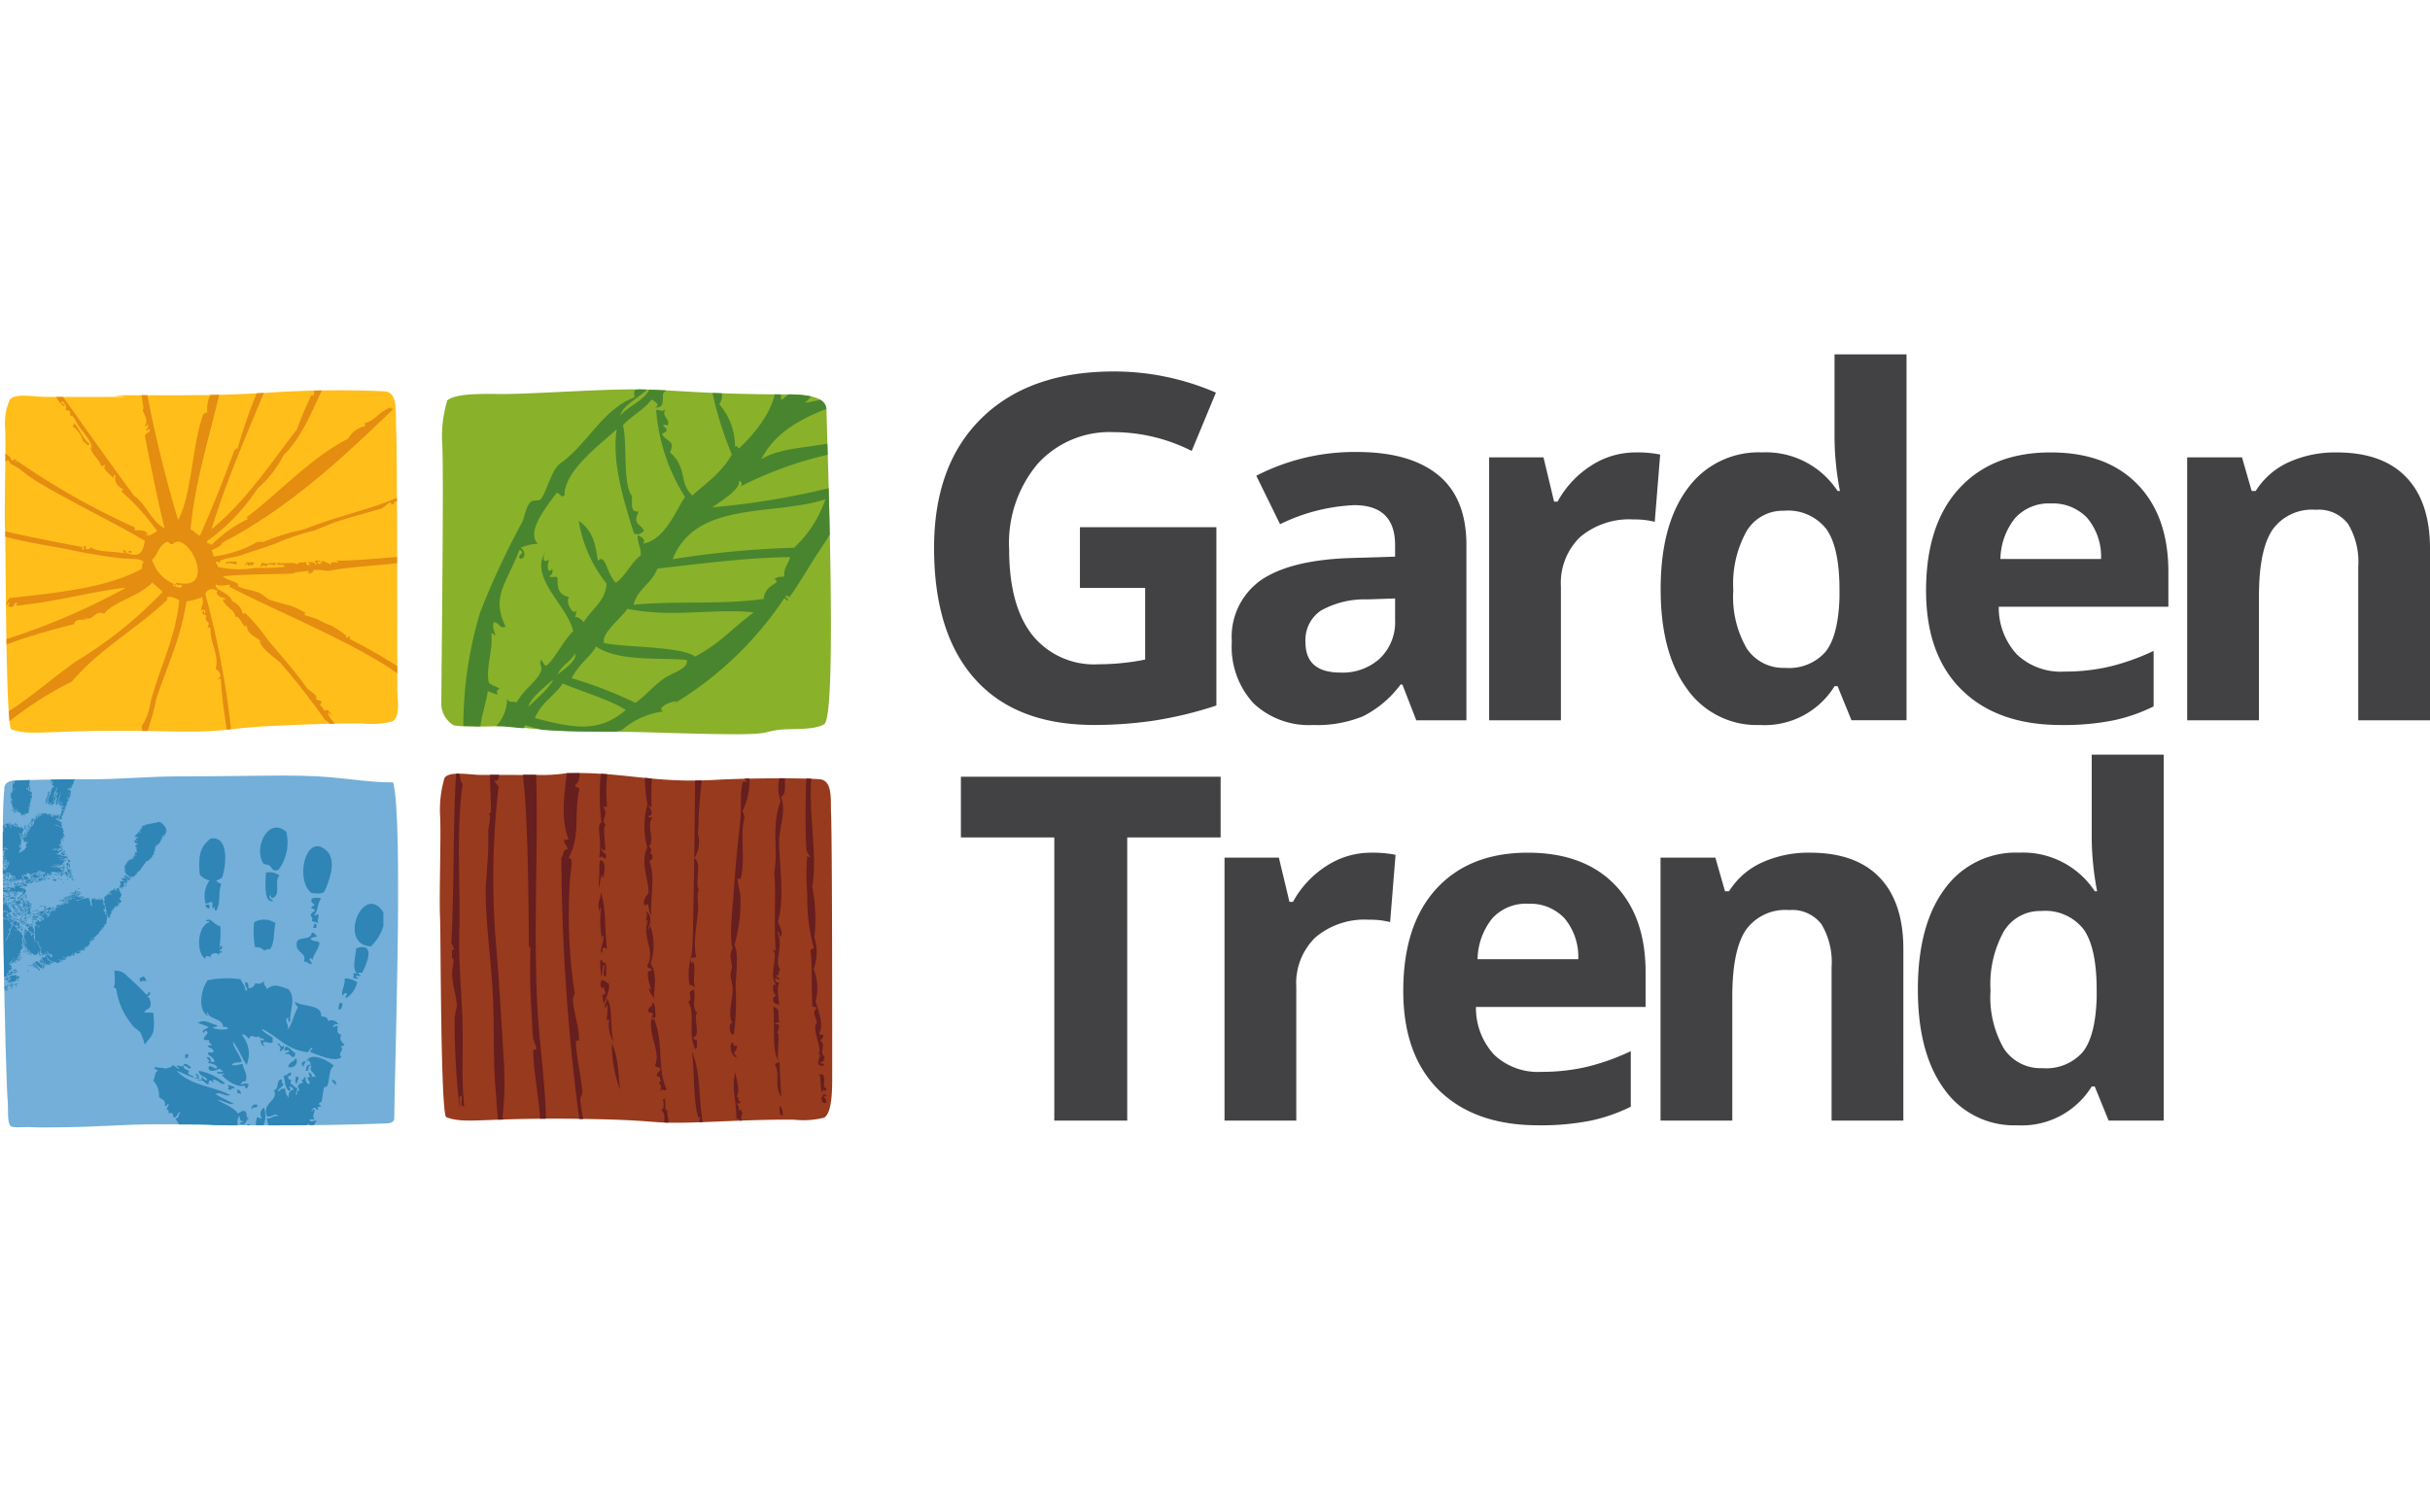 <svg xmlns="http://www.w3.org/2000/svg" xmlns:xlink="http://www.w3.org/1999/xlink" width="241" height="150" viewBox="0 0 241 150">
  <defs>
    <clipPath id="clip-garden_trend">
      <rect width="241" height="150"/>
    </clipPath>
  </defs>
  <g id="garden_trend" data-name="garden trend" clip-path="url(#clip-garden_trend)">
    <g id="Layer_2" data-name="Layer 2" transform="translate(-17 21)">
      <g id="Group_899" data-name="Group 899" transform="translate(17.271 14.153)">
        <path id="Path_5276" data-name="Path 5276" d="M53.282,82.194c2.133.772,3.656-.061,15.062.2,7.073.159,4.581.542,11.623.244,2.607-.11,5.215-.218,7.8-.194a8.6,8.6,0,0,0,3-.2c.832-.473.8-3.1.8-3.987,0-3.242.015-23.037-.116-26.25-.051-1.273.181-3.208-1.106-3.335-1.149-.118-6.651-.154-10.437.063-6.135.352-9.114-.826-14.646-.67a16.476,16.476,0,0,1-3.047.172c-1.7.015-3.81,0-5.583,0-.9,0-3.138-.433-3.525.337a11.136,11.136,0,0,0-.42,3.851c.094,2.038-.114,8.018-.007,10.075.067,1.312.048,19.5.615,19.7" transform="translate(-9.303 -6.517)" fill="#983a1d"/>
        <path id="Path_5277" data-name="Path 5277" d="M72.755,16.993c-3.818-.071-10.88.459-13.894.459-1.19,0-4.689-.157-5.5.645a12.492,12.492,0,0,0-.522,3.947c.217,1.616-.067,23.127-.067,26.283a2.532,2.532,0,0,0,1.245,2,8.11,8.11,0,0,0,1.834.066c1.337.127,2.623-.071,3.974.065,6.88.708,7.429.36,14.335.578,12.313.386,9.829.012,12.145-.279,1.075-.134,3.547.075,4.454-.573,1.328-.95.216-29.319.216-31.179,0-1.613-3.185-1.511-4.064-1.514-8.215-.033-10.706-.426-14.151-.493" transform="translate(-9.273 -13.515)" fill="#89b12a"/>
        <path id="Path_5278" data-name="Path 5278" d="M18.083,50.691c2.133.772,3.658-.06,15.06.2,7.073.159,4.9-.283,11.939-.582,2.605-.11,5.215-.218,7.8-.191a8.635,8.635,0,0,0,3-.206c.831-.472.482-2.273.482-3.16,0-3.245.012-23.04-.119-26.252-.051-1.271.183-3.207-1.105-3.335a102.619,102.619,0,0,0-10.437.065c-5.639.365-8.119.322-13.77.322-6.513,0,2.327.17-4.186.17H21.42c-.9,0-3.138-.433-3.523.341a6.079,6.079,0,0,0-.42,2.857c.092,2.035-.115,8.015-.01,10.071.07,1.315.049,19.5.616,19.7" transform="translate(-17.234 -13.498)" fill="#ffbe1a"/>
        <path id="Path_5279" data-name="Path 5279" d="M69.2,68.933c-.268-.08-.337-.331-.695-.332-.277.217-.043,1.207.246.587-.161.348.448.9-.2.847.112.261,0,.714.223.879.093-.723.535-1.032.43-1.98m-.44-1.892c.092.365-.364,1.208.2,1.162-.138-.659.138-.9-.185-1.445-.108.406-.2-.235-.417-.176a5.918,5.918,0,0,0,.053,1.3c.129,1.187.056-.789.346-.836m-.245-2.6c.039-.109.023-.284.163-.274.07.56-.531,1.76-.123,1.707.012-.572.023-.583.458-.4-.272-2.438-.053-3.747-.6-5.629-.058,1.1-.4.681-.143,2,.033-.168.006-.407.174-.418a8.791,8.791,0,0,0,.072,3.014m1.8,15.026c-.221-1.925-.157-3.123-.819-4.641a13.03,13.03,0,0,0,.819,4.641M69.651,74.7c-.4-1.9.015-3.466-.695-4.346.165.462-.413.833-.071.994.04-.105.026-.279.164-.273a4.822,4.822,0,0,1-.113,1.568c.04-.108.131-.158.294-.123a3.327,3.327,0,0,0,.42,2.18m3.763-12.627c-.134-1.744.445-3.6-.2-5.315.529-.115.294-.825.053-.712a.467.467,0,0,0-.092-.724c.651-.625-.294-1.924.343-2.84-.164-.034-.4-.006-.415-.173.667-.006.207-.972-.074-1.008a.681.681,0,0,1,.419.172c-.058-.945-.023-1.92.013-2.876-.227-.022-.455-.044-.68-.069a14.092,14.092,0,0,0,.259,2.63,7.891,7.891,0,0,0-.018,4.3c-.778,1.537.254,3.41.1,4.591.029-.218-.843,1.016-.223,1.131.3-.6.2.9.511.9m-.233,7.289c0,.54.455.678.49,1.182-.021-1.011.409-2.459-.319-3.6a5.9,5.9,0,0,0-.021-3.73,1.021,1.021,0,0,1-.316.408c.382-.559.5-1.546-.153-1.872.385.573-.31,1.16.224.876-.638,1.715.733,2.97-.028,4.439-.158.447.456.229.387.6-1.008-.272.408,2.663-.265,1.7m-6.6,10.277c-.174-1.831-.63-3.555-.643-5.062l.286.021c.207-1.2-1.019-4.18-.388-4.612a51.422,51.422,0,0,1-.474-11.495c.051-.779.412-2.032-.142-2.016,1.216-2.35.483-4.214,1.057-6.8,0-.273-.464-.132-.4-.459.277-.153.4-.592.448-1.153-.137,0-.268,0-.408,0h-.872c-.271,2.2-.611,4.482.162,6.552-.208.042-.251.154-.428-.029-.059.5.3.629.359,1.029-.513-.076-.372.6-.635.816a202.321,202.321,0,0,0,1.752,25.766l.015.163.38.006c-.108-.616-.217-1.239-.272-1.878-.025-.278.229-.569.2-.844M77.211,69.075c.273-.013.3.18.564.183-.348-.377.178-2.3-.306-2.557a.146.146,0,0,1-.1.235.532.532,0,0,0-.072-.361,5.6,5.6,0,0,0-.082,2.5m.632-2.821c-.327-1.571.19-3.6.212-5,0-.067-.163-1.617.112-1.567-.51-.587.319-2.83-.491-3.185A3.024,3.024,0,0,0,78,53.944c.085.245.1-1.207.121-1.712.04-1.045.183-2.214.286-3.448-.221.006-.441.012-.652.015-.034,4.247-.089,8.841-.17,12.994-.024,1.2-.049,3.259-.151,4.145,0-.013-.042.156-.1.419.206.01.455.066.506-.1M61.989,48.225h-1.3c.054.811.169,1.588.216,2.354.3,5.02.321,9.679.371,14.927,0-.151.093-.358.153-.132a60.73,60.73,0,0,0,.113,6.455c.036.428.053,1.446.126,2.3.045.562.387,1.076.335,1.314-.023.105-.319-.064-.305.265.094,2.32.556,4.532.686,6.633l.581,0c-.066-3.762-.724-7.806-.892-11.9-.335-8.112.151-15.916-.085-22.209m15.274,18.13a.392.392,0,0,0,.031.219c.016-.077.029-.151.044-.217l-.075,0M68.79,56.583c.42-.578-.259-.553-.359-1.027.181.021.185.2.419.172,0-1.043-.281-2.256.037-2.574-.607-.39.45-1.073-.3-1.742.17-.009.4.054.437-.11a14.951,14.951,0,0,1,.023-3.134c-.208-.015-.422-.027-.638-.039a21.409,21.409,0,0,0,.065,4.852c-.587.071.115,1.931-.243,3.421.467-.086.305-.1.562.183M58.775,76.5c-.246-4.328-.511-8.624-.837-12.382a79.52,79.52,0,0,1,.33-14.732c-.127-.2-.365-.309-.388-.6.3.107.407-.165.426-.564h-.89c0,1.2.118,2.516.089,3.832,0-.148-.178-.124-.154.134.194.156-.1,1.366-.112,1.567a31.475,31.475,0,0,1-.12,3.716c-.007.741-.11,1.388-.121,1.713-.108,3.426.607,7.635.738,11.8.092,2.949.007,5.97.246,8.613.085.932.124,1.9.224,2.842.18-.007.364-.013.559-.02a.445.445,0,0,0-.109-.192,31.179,31.179,0,0,0,.119-5.723M54.7,73.348c-.048-3.04-.412-6.228-.33-9.479.126-4.9-.338-9.872.331-14.732-.321-.412-.137-.649-.376-1.029-.093,0-.183,0-.272.007-.325,4.906-.163,11.187-.475,16.843.183.154.151.5.387.6-.506-.17-.238.548-.347.836.368-.062.047.845.042,1.435-.011,1.167.406,2.21.479,3.328a9.647,9.647,0,0,0-.222,1.131,70.7,70.7,0,0,0,.5,9.065c.1-.681-.183-1.1.092-1.284.346.143-.243,1.1.357,1.027-.285-2.378-.12-4.757-.167-7.749M68.535,58.142c.022.112-.018.283.123.294.012-.315.407-1.657-.308-1.74-.181.588-.012,1.239-.152,2.141.013,1.609.071-.4.337-.695M86.466,82.052c-.065-.513.022-.625-.361-1.028.1.361-.1.984.361,1.028m-.154-1.872c-.083-1.337-.181-2.577-.176-3.6.021.332-.423.13-.458.4.564.946-.138,2.034.635,3.2M82.644,48.6c.119.159.309.26.294.4.007-.062-.361-.183-.428-.032-.311.711-.154,2.567-.252,3.564-.181,1.809-.458,4.207-.61,6.548s-.538,4.992-.168,6.435c-.036-.127-.251.5-.2.844.1.747.224.722.04,1.436-.137.545.169,1.131.164,1.73-.013,1.224-.575,2.614.042,3.441-.436-.526-.489,1.167.071,1.011a24.311,24.311,0,0,0,.183-4.573c-.033-1.013.366-3.42-.124-4.308a14.922,14.922,0,0,0,.6-4.4c.07-.736-.3-1.526-.274-2.17l.285.021c.41-1.337.107-3.818.222-5.141.061-.714.33-.83-.029-1.579a6.988,6.988,0,0,0,.689-3.236l-.5.011m4.02-.038h-.543a3.631,3.631,0,0,0,.127,2.246c-.993,2.568-.21,4.845-.648,7.118.216,1.853-.078,5.688.164,7.749-.161,0-.206-.224-.285-.02.578.484-.475,2.391.326,3.46-.523-.448-.355,1.05.072,1.006-.589.067-.509.917.223.877-.034-.433-.317-1.583.011-2.149-.311,0-.445-.148-.4-.457.165.032.305.274.426.029a1,1,0,0,1-.408-.315c.452.159.235-.45.469-.542-.673-.87.407-2.358-.306-3.745.332-.021.127.423.4.456.153-.708-.186-1-.326-1.453.647-2.28.2-5.239.119-7.731-.05-1.6.743-3.128.194-4.714.523-.147.353-1.1.385-1.816M85.512,71.241c.179,2.192-.147,4.191.48,5.334-.121-.7.213-2.878-.092-2.731.3-.74.229-.952-.223-.876.051-.2.323-.138.448-.252-.276-.556.244-1.241-.614-1.474M90.554,76.9c-.164-.036-.406,0-.415-.173.374.069.387-.273.467-.543-.656-.453.248-1.106-.459-1.608a.629.629,0,0,0,.327-.549c-.168-.034-.406,0-.419-.173.448-.7.085-1.772-.347-3.176a4.939,4.939,0,0,0-.2-3.166,4.809,4.809,0,0,0,.08-3.148,16.83,16.83,0,0,0-.214-5.029c.5-2.905-.267-6.774-.136-10.182.007-.184.023-.361.034-.543-.148-.006-.311-.011-.485-.016-.086,2.37-.118,4.641,0,6.972.016.363.363.62.366.887l-.274-.163a22.514,22.514,0,0,0,.011,3.87,17.939,17.939,0,0,0,.632,5.2c-.027.223-.37.087-.314.408.2,1.533.054,3.016.185,5.459.164.033.406,0,.417.173-.452.4-.14.667.04,1.436-.656.4.729,3.018.076,3.014.511.132-.075.564.059,1.149.357.042.428.3.58-.1m.062,3.156c0,.077.107.169.143.011-.4-.577-.767.839-.05.712.268-.431-.489-.621-.093-.723m-.1-.581c.018.219.233.037.294-.123-.635-.154.069-.8-.469-1.465-.042.17-.163.076-.284-.02.208.56.08,1.635.3,1.881.042-.108.023-.278.164-.273M77.765,75.417c.317,0,.1-.6.2-.845a.394.394,0,0,1-.408-.317c.847.028-.1-2.351.458-2.4-.685-.409-.11-1.778-.408-2.32-.819.305.05.754-.52,1.252.72,1.083-.074,3.2.674,4.633M82.054,81.6c.149-.484-.115-.614-.223-.877.194.175.336.181.436-.11-.5-.051.036-.261-.4-.459.423-.642-.093-1.9-.11-2.443-.419,1.571.059,2.4.1,4.591.387.163.33.042.355.241l.151-.006a1.088,1.088,0,0,1,.107-.762c-.272-.277-.053-.587-.419-.174m-7.147-2.229c-.953-2.177-.214-4.407-1.225-6.962-.009.119-.181.143-.251.042-.309,1.611.969,3.386.357,4.551.164.444.406-.007.539.466-.08.267-.426.233-.337.695.391-.072.255.315.4.458-.611.281.19.029-.06.855-.078-.007-.172.1-.01.143-.074-.4.665.149.591-.248M73.844,72.13c-.058-.39.006-1.217-.337-1.314.093.571-.521.325-.355.977.167.033.406,0,.417.176a2.221,2.221,0,0,0-.112.33c.114-.038.325.23.387-.169m1.2,9.256c-.511.607.039-1.534-.509-.9.14.072.176,1.175-.213.988.512.266.382.765.374,1.244.134,0,.272.011.418.013.02-.441-.238-1.042-.07-1.349m6.342-6.568c-.395.794.463,1.749.478,1.318-.534-.38.006-.38.071-.995-.165-.034-.406,0-.418-.173.151,0,.126-.178-.131-.151m-8-2.433.034.062.027-.148c-.026.01-.049.029-.061.086m4.738,9.935a.114.114,0,0,1,.154-.131,1.243,1.243,0,0,0-.1.5l.328-.011c-.43-2.611-.178-4.876-1.059-7,.27,2.146.1,5.171.674,6.636" transform="translate(-9.09 -6.514)" fill="#661e1f"/>
        <path id="Path_5280" data-name="Path 5280" d="M56.1,82.266c0-3.577.936-29.759-.112-33.332-2.049.009-4.18-.33-6.226-.512-3.531-.31-7.6-.088-14.635-.088-3.763,0-5.855.3-9.609.294-1.739-.006-7.239.049-7.547.191-.669.305-.506.629-.582,1.276-.337,2.884.12,27.816.39,30.676.043.467-.092,1.915.288,2.274.187.178,1.524.066,1.775.082,1.072.055,2.154.029,3.226.02,3.789-.029,5.932-.293,9.725-.293,9.163,0,1.182.109,10.343.1,4.12,0,8.195-.021,12.276-.192.738-.032.686-.49.686-.49" transform="translate(-17.271 -6.469)" fill="#73afd9"/>
        <path id="Path_5281" data-name="Path 5281" d="M58.16,46.743c-.105-.23-.553-.25-1.072-.63-.353-1.437.451-3.355.235-4.847.2-.238.162.082.384.149-.01-.458-.357-.774-.114-1.334.641.14.582.7,1.151.444-1.427-2.953-.026-4.07,1.386-7.623.735.353-.38.52.077.89.648-.039.409-.969,0-1.073a4.321,4.321,0,0,1,1.725-.407c-1.108-1.191.614-3.363,1.883-5.069.532.186.26.459.767.3-.051-2.343,3.165-4.812,5.181-6.582-.507,3.286.728,7.148,1.717,10.327.467.217.717-.053,1-.259-.366-.761-1.184-.6-.534-1.926-.932.114-.588-.9-.687-1.555-.919-1.23-.424-5.187-.877-7,.891-.978,2-1.459,2.839-2.551.418.234.892.562.347.777.985.1.7-.763.805-1.405.1-.1.208-.179.311-.27-.577-.033-1.135-.06-1.7-.08-.474,1.053-2.084,1.643-2.87,2.566.256-1.011,1.736-1.691,2.665-2.574L72,16.991H71.9l-.061.042c-.489-.154-.317.607-.308.744-3.241,1.244-4.6,4.611-7.4,6.58-.92.763-1.3,2.81-1.92,3.552-.125.146-.784.031-1,.256-.474.509-.558,1.441-.845,2.036a79.026,79.026,0,0,0-4.149,8.917,39.272,39.272,0,0,0-1.662,11.266c.089,0,.172,0,.229,0a12.929,12.929,0,0,0,1.458.038c.132-1.117.572-2.365.735-3.5.319.125.637.246.957.371-.07-.2-.087-.624.229-.556M90.781,26.795a77.881,77.881,0,0,1-11.555,1.9c1.125-.769,2.856-1.87,2.648-2.623.355.056.3.283.232.516a37.173,37.173,0,0,1,8.581-3.11c-.012-.388-.023-.754-.033-1.1-2.244.41-4.828.468-6.554,1.55,1.356-2.664,3.849-3.964,6.451-5.009a1.128,1.128,0,0,0-.626-.9,11.008,11.008,0,0,1-1.486.293,8.326,8.326,0,0,0,.6-.621,10.5,10.5,0,0,0-2.263-.2c-.228.194-.456.382-.68.562-.029-.186-.044-.376-.064-.566-.206,0-.406,0-.605,0-.374,1.867-2,3.934-3.552,5.375-.124-.18-.251-.355-.385-.148a6.3,6.3,0,0,0-1.566-4.256,1.335,1.335,0,0,0,.261-1.076c-.32-.011-.626-.023-.921-.036a35.143,35.143,0,0,0,1.92,6.108c-1.076,1.872-2.561,2.827-3.914,4.067-1.383-1.294-.445-2.7-2.222-4.294.555-1.231-.326-.963-.8-1.816.543-.278.67-.384.115-.814.082-.178.3-.051.459-.038.265-.669-.658-.848-.228-1.59-.531.333-.37.007-.92.072a18.809,18.809,0,0,0,2.87,8.629c-.886,1.214-1.936,4.215-4.145,4.624.259-.468-.2-.632-.539-.853-.108.758.379,1.273.268,2.034-.921.671-1.516,2.079-2.457,2.7-.9-.871-1.007-2.957-1.761-2.182-.229-1.033-.233-2.819-1.915-3.961a13.457,13.457,0,0,0,2.757,6.22C68.679,38,67.246,38.8,66.488,40.091a1.348,1.348,0,0,0-.882-.56c.243-.354.071-.54.115-.814-.022,1.119-1.219-.736-.649-1.11-1.3-.279-1.132-1.167-1.186-1.961-.335-.158-.5.069-.845-.113a.537.537,0,0,0,.306-.74c-.391.626-.564-.3-.266-.963-.54.484-.779-.054-.343-.776-1.775,2.572,2.125,5.317,2.712,7.922-1.068,1.011-2.1,3.252-2.762,3.439l-.422-.594c-.238.289.137.684,0,1.076-.385,1.089-1.659,1.739-2.418,3.143-.485-.165-.739.116-.959-.371A3.972,3.972,0,0,1,57.805,50.4c.338,0,.678.015,1.023.049.62.064,1.173.115,1.7.162a1.748,1.748,0,0,0,.159-.317,15.946,15.946,0,0,0,1.757.472c2.835.2,4.422.156,7.228.185.2-.06.4-.115.6-.165a7.845,7.845,0,0,1,4.1-1.845c-.738-.37.834-1.045,1.3-1-.075.186-.245.159-.343.294A34.66,34.66,0,0,0,86.388,37.7c.223.064.186.385.385.148-.684-.656.2-.349.075-.185.934-1.242,1.924-3.04,3.111-4.809.327-.489.629-.975.934-1.462-.034-1.6-.074-3.159-.111-4.6M63.9,45.258c.463-.955,1.239-1.2,1.741-2.061.238.714-1.41,1.806-1.741,2.061l-.027.047c-.058.023-.038,0,.027-.047m-.448.524c-.255.746-1.681,1.936-2.454,2.7.2-.871,1.653-1.995,2.454-2.7M61.646,49.6c.7-1.642,1.911-2.146,2.764-3.441,2.061.89,4.611,1.576,6.249,2.636-2.708,2.354-5.3,1.758-9.013.805M74.379,45.72c-1.012.729-1.842,1.736-2.762,2.369a41.172,41.172,0,0,0-6.323-2.448c.712-1.44,1.94-2.179,2.418-3.147,2.246,1.539,6.275,1.072,9.009,1.342.168.908-1.415,1.218-2.342,1.885M77.526,43.5c-1.2-1.011-7.185-.929-9.007-1.342-.364-.9,1.646-2.431,2.3-3.4,4.529.908,8.233-.056,12.537.347-2.458,1.865-3.3,3.046-5.832,4.4m8.863-7.949c-.251.069-.526-.071-1,.255.885.445-.977.466-1.037,1.963-4.126.605-8.708.17-12.92.582.472-1.675,1.692-1.954,2.378-3.59,4.336-.485,8.629-1.071,13.153-1.136-.262.86-.659,1.1-.578,1.926M87.35,32.7a93.819,93.819,0,0,0-12.037,1.136c2.3-5.859,10.018-4.256,15.149-5.944A11.769,11.769,0,0,1,87.35,32.7" transform="translate(-8.871 -13.514)" fill="#49852f"/>
        <path id="Path_5282" data-name="Path 5282" d="M23.054,56c.156,0,.186.118.339.114L23.425,56c-.12-.02-.348-.21-.37-.142.085.026-.036.072,0,.142m.255-1.5c.016.129-.159.069-.2.141.087-.018.105.029.17.029-.032-.087.162-.164.028-.17m-.622-3.373v-.112l-.085-.029c-.016.017-.067.136,0,.141l.056-.083c.017.06-.081.089.028.083m.767,4.733c-.129.072-.158-.076-.256-.114-.025.05-.1.089,0,.114.01-.14.033.038.055.055.119-.022.135.056.227.059l-.026-.114m-1.617-4.845.113.168c.091-.08-.072-.078,0-.14-.075.032-.172-.1-.113-.028m.142.932c.082.04.115.132.2.172-.007-.088-.232-.228-.2-.172m.142.172c-.087-.064-.165-.138-.256-.2.031.1.165.251.256.2m-.6-1.218.029.028c.07-.088-.031.081.028.056.009-.06.076-.054.085-.113l-.058-.115h-.055l-.029.056.085.059-.085-.031Zm1.391,9.638-.028.112h.141a.131.131,0,0,0-.113-.112m0-5.417a1.307,1.307,0,0,1,.312.088.254.254,0,0,0-.312-.088M22.857,58.3c.011.156-.12-.007-.143.115.083.047.211-.062.257-.142h-.029c-.017.059-.044.06-.085.027m.341,2.554a.249.249,0,0,0-.2.085c.091,0,.2.01.2-.085m0-5.443c-.06-.051-.175.013-.2.083.1-.018.121,0,.2-.083m-.059,3.033c-.108-.043,0,.126-.112.083l.027-.083c-.1-.027-.048.092-.027.113.094.018.1-.048.112-.113m.255-2.637c-.006-.083.066-.087.06-.17-.108-.031-.082.072-.173.058,0,.08.082.07.113.113m-6.036,1.135c.082.006.143-.009.169-.059a.119.119,0,0,0-.169.059m.056.341-.138.009v.031l.082.016.056-.055m-.028.168-.11-.026v.105l.023.006c-.043-.1.1-.017.086-.086m1.87-3.457c-.183.023.015.1-.2.113a.258.258,0,0,0,.055.2c.082-.154.089-.086.2-.224l-.058-.086m3.828-1.53c0,.044-.072.022-.056.083.192-.007.092-.152.027-.168.153-.007-.02-.357.2-.256l.028-.085c-.065-.027-.108-.082-.17-.115.126,0,.118.1.2,0l-.056-.083c.075-.034.123.087.114-.028-.025-.083-.1-.007-.114-.058.031-.08.12.007.172,0-.067-.067.045-.179-.058-.168-.055.01,0,.127-.114.083.059-.038.04-.149.114-.17l.027.056c0-.107.026-.01.086-.028-.021-.1.032-.121.056-.168-.089-.061-.087.11-.112.028s.105-.028.112-.087a.142.142,0,0,1-.142-.056c.145.06.077-.037.2-.086.033-.1.018-.4.169-.424l-.083-.086c.072-.029.1.121.141.029v-.058c-.081-.022-.1-.1-.17-.141.083-.083-.016-.18.113-.228l.086.055c-.053.027-.093-.085-.113,0,.06.027-.053.115-.028.2.089.029.074-.009.141.026.029-.1-.105-.044-.086-.14l.058-.028c-.007.064.007.1.056.114.055-.083-.086-.195.058-.143l-.028-.114.085.029c.021-.087-.1-.033-.056-.141l.085.028c-.02-.142-.186-.137-.256-.227.125,0,.157.089.256.113.055-.14-.034-.108-.056-.228.04.032.069.032.085-.027-.135-.02-.04-.038-.028-.113-.152.047-.21-.168-.256-.029l-.083-.114c.105.031.091-.058.141-.085l.028.085a.133.133,0,0,0,.142-.056l-.114-.056.114-.085c-.069.072.1.064.142.113-.022-.086.028-.1.028-.17-.076-.05-.055.126-.086.029-.012-.08.107-.028.114-.085-.05-.006-.142.027-.114-.056.142.064.082-.129.227-.142-.089-.12.069-.223,0-.311.069-.045.138-.01.086-.116h.086V48.56c-.7,0-1.555.012-2.419.026l-.049.044c.075-.01.093.04.086.114.05.018.118-.082.141,0-.1.053-.108.175-.2.169.051.094.216.007.141.028l-.055-.028c.072,0,.04-.109.113-.113,0,.055.021.061.056.027-.028.1-.184.214-.114.315.081-.071.121.233.2.027,0,.1.02.228-.086.227.023-.082-.04-.074-.028-.142a1.714,1.714,0,0,0-.255.852.191.191,0,0,0-.142.028c.01.146-.049.163.028.168a.546.546,0,0,0-.114.342c-.118.01-.02-.093-.027-.141-.158,0-.01.14-.114.2.021-.124-.056.026-.056-.055.012-.1.076-.037.027-.141.086.048.176-.1.228-.172-.114.028-.085-.085-.2-.054-.016.091.009.14.056.169-.1-.029-.234.164-.17.283.047-.082.107.06.17.055l.058-.112c-.01.088.081-.074.085.026-.028.091-.21.249-.085.315.056-.1.013-.125.085-.2v.143l.113.058c.039-.047.026-.148.086-.173l.028.115c-.026.031-.105.007-.085.086.14-.039-.031.2.056.112.054-.078,0-.262.113-.282a.717.717,0,0,0-.055.224h.141l-.058-.082c.077,0,.162.01.2-.029-.051-.164.195-.369.114-.624.085.075.109-.222.085-.255-.248.11-.158.651-.284.794.01-.094,0-.175-.056-.2.042-.1.038-.07.086,0,.032-.219.1-.707.141-.649l-.028-.114c-.085.114-.076.321-.17.425.025-.091-.025-.11-.056-.143.207.062.094-.4.255-.479.02.086-.029.1-.028.169.159-.14.094-.5.227-.6a2.9,2.9,0,0,1-.169.766c.164.033.1-.312.255-.2-.066.094-.206.485-.142.6a.143.143,0,0,1,.056-.143c0,.262-.179.5-.113.739a.23.23,0,0,1,.056-.17c-.02.076.059.053.085.085a6.713,6.713,0,0,1,.368-1.192c-.062.4-.3.886-.3,1.228l.021-.036c-.056.142.146.058.056.029l-.029.028c.085-.249,0-.229.142-.4-.012.154-.1.515-.027.566,0-.049-.031-.142.056-.114.016.1-.034.14-.056.2.191-.109.089-.435.283-.539-.067.167-.092.339-.143.453.146.034.088-.021.227-.056l-.054.114-.029.028c0,.088.11-.087.112,0l-.056.059c-.089.022-.087-.047-.142-.059-.053.1.015.127.087.173-.078-.022-.055.055-.087.082.072.036.119-.082.142,0v.056l-.114-.026c-.055.083-.017.471-.112.337-.062.028.132.25-.027.285a.273.273,0,0,0,0-.2c-.118.162-.081.4-.2.507l.055.031c.023-.092.141-.011.227-.083m-5.81,4c0,.175,0,.352,0,.532l.026,0a.869.869,0,0,0-.027-.535m.254.707a.248.248,0,0,1,.173.028c-.007-.094-.2-.053-.059-.141-.112-.013-.245,0-.366-.009v.042c.137-.012.273-.021.252.08m29.6,9.517c.437-.12.379.263.771.191.07-.24-.425-.395-.1-.58.126,0,.087.17.192.192.026-.506.7-1.155.674-1.731-.211-.207-.76-.077-.866-.386.152-.169.516-.126.674-.29-.281-.006-.211-.366-.578-.288-.017.754-1.182.359-1.446.865-.272,1.2,1.057,1,.675,2.027m.771-6.265c-.1.387.149.428.29.578-.042.186-.375.077-.29.386.21-.018.308.078.29.288-.2.028-.259.191-.386.289.059.322.282.33.1.673a3.926,3.926,0,0,1,.675.194c-.168-.32.049-.426,0-.866-.18-.092-.321.289-.385,0,.385-.352.266-1.212.673-1.541a1.107,1.107,0,0,0-.963,0M19.285,54.271c-.069,0-.088.043-.143.059v.14c.042.064.071-.036.088.028l-.029.028c.114,0,.078-.148.085-.255m-1.73,3.741a1.109,1.109,0,0,1-.227.2c.145-.027.034.121.256.112v-.112l-.086.056c-.1-.284.382-.145.255.085.176-.13.086-.335.2-.425L17.84,57.9l-.058.086c.018-.072-.011-.1-.082-.086a.206.206,0,0,1,0,.143c.092-.036.159.1.112.113-.059-.081-.184-.1-.227-.2,0-.055.078-.036.056-.112l-.056-.028c.175-.012.27.072.453.028a.175.175,0,0,0-.028.14H18.1l-.058.086.114-.028c-.032.082-.016.105.056.141,0-.07-.054-.088.028-.113.031.092.283-.016.284.17-.066-.055-.032.006-.086.028a.182.182,0,0,1-.028-.142.274.274,0,0,0-.17.086c.094-.018.123-.059.086.056.109-.027.115.11.2.027-.042.127.1.076.086.172-.071-.038-.12.083-.143,0l.086-.056c-.183.018-.2-.174-.369-.115l.028-.083c-.072.011-.04.1-.141.141.091-.044.347.067.281.169-.108-.118-.335-.061-.338-.169-.062.078.016.119-.028.2.087-.018.1.028.17.028l.028-.113c.126.031.1.233.255.168l-.02-.025h-.009l0,0,.023-.11.028.056-.051.054,0,0c.061-.011.115.1.134.025l-.086-.055.058-.028c.091.023.124.1.2.141-.017-.11-.083-.152-.027-.225.082.039.14.107.256.113A.468.468,0,0,0,19,58.438c.172,0,.246.246.37.2-.088-.021-.092-.055-.058-.14-.064.007-.107-.006-.113-.056.107-.012.131.056.2.083-.033-.165-.172-.147-.256-.31.069.009.054.1.143.083-.058-.11-.1-.091,0-.113-.044-.083-.146.045-.172-.028h.059c.007-.056-.038-.056-.059-.085.118.007.168.08.257.113l-.058.086c.131.013.037.127.113.227.132-.021.118.031.086.114a1.541,1.541,0,0,1,.255.142l-.056.026a.167.167,0,0,0-.256-.026c.142,0,.077.207.228.2.042-.108-.126,0-.086-.114.118.071.224.027.341.056v-.056c-.031-.123-.12.091-.114-.113a.328.328,0,0,1,.284.083l-.086-.029c.01.067.028.123.086.143.007-.153.186-.138.227-.255l.056.027c-.107-.038.083,0,.058-.058-.119.023-.135-.053-.227-.055-.028.051.085.1,0,.113-.1-.08-.1-.012-.2.031.013-.1.059-.124.058-.172a.781.781,0,0,1,.453.058c-.087-.029.082-.027.056-.087-.339-.032-.453,0-.766-.027-.061.042.037.067-.028.085-.085-.081-.116.05-.2.055.056-.056.009-.072-.028-.113.149.065.256-.082.369-.14-.081-.029-.314-.059-.17-.142-.179-.109-.406-.069-.511-.2l.115.028c.094-.059-.112-.107-.029-.142a.286.286,0,0,0,.222.112l0,0v0h0l.071-.027.07-.083c-.04-.062-.07.036-.086-.029l-.028-.054c.049.016.169-.036.17.027l-.085.027c.074.045.285-.1.311.086h-.086a3.575,3.575,0,0,0,.32.222l0,0-.2-.021h-.013l-.026.025a.138.138,0,0,1,.142.056c-.108.039-.207-.075-.255,0a.865.865,0,0,0,.4.027c-.091-.039-.126-.033-.037-.078a1.224,1.224,0,0,1,.236.194c.069-.066-.032-.062-.056-.115.081.033.191.037.2.143.067.018.2-.038.228.028-.061.026-.056.087-.172.113l.141-.028c.12.042.04.153.172.141.04-.107-.078-.051-.058-.141.107-.021.061.107.142.114-.031-.086.062-.051.114-.056.023-.091-.075-.059-.087-.114.051.006.143-.028.115.056.265,0,0-.029-.028-.113l.056-.028.055.056.115-.028c-.123-.222-.348,0-.738-.028l-.028-.087c.143.037.031-.082.086-.083.061.025.305.127.281.055-.044,0-.1,0-.083-.055a.6.6,0,0,1,.169.055c-.043-.1.1-.015.087-.083-.07.011.013-.13-.087-.086-.071.02.1.094-.027.114a.53.53,0,0,1-.284-.145c-.088,0-.346.028-.227-.083-.015.118.071-.022.114.058.01-.112-.147-.072-.028-.142l-.058-.029c-.1.065-.13.018-.141.086-.071-.083-.1-.017-.2,0-.01.056.038.058.056.086l-.085-.028.055.085c-.107-.056-.212.048-.227-.114.109.118.055.017.143-.028l-.086-.056c.135-.072.173.01.283-.056l-.056-.055c.094.039.142.067.142,0,.066.061.074.023.142.055l.056-.114c0,.1.19-.009.028-.028.1-.027.176.125.256.028-.075.01-.123-.011-.113-.083.1-.009.162.173.252.083a.684.684,0,0,0-.366-.114v-.055a.558.558,0,0,1,.309.086c.029-.055-.082-.1,0-.115l.058.056c-.1.2.326.1.455.17a.751.751,0,0,0-.141.2c.051,0,.179.061.112.086-.036-.058-.149-.039-.17-.114.043-.022.091-.043.086-.112-.12.086-.134-.04-.254.027.181.017.086.14.227.2-.119,0-.141-.1-.256-.028.022-.164-.169-.115-.227-.2-.013.136.176.069.2.168l-.086.058h.173c-.015.156.211.124.14.254.107-.028.082.07.17.059l-.028-.114c.013.115-.087.013-.056-.056.186.023-.071-.082.085-.116.083.022.141.1.2,0-.1-.021-.007-.118-.085-.2l.085-.027a.073.073,0,0,0,.142.027c.02.114.183.082.311.086-.018-.093-.142-.083-.141-.2l.086-.028-.028-.055c.08.069.011.124.055.169.076-.053.006-.1.058-.142.07.087.017-.032.056-.027a1.8,1.8,0,0,1,.6.254c.026-.091-.075-.059-.085-.112.121.027.285.015.311.14-.105-.006-.462.1-.567-.056.013.124-.293-.053-.227.028.071.034.162.047.2.114.04-.112.044-.006.085.026.1-.132.316.007.453-.054.047.054,0,.036,0,.113.071-.056.129.031.17-.028-.039-.02.026-.086-.059-.114.141.017.032-.077.114-.141a2.059,2.059,0,0,1-.736-.169c.075.042.368,0,.455.114v-.087c.112,0,.081.146.227.115.026-.094-.093-.04-.087-.115.123.015.038-.076.087-.086s.116.082.141,0c.015-.1-.241-.195-.2-.141.01.058.127.007.114.086-.064-.058-.029.007-.083.027a2.133,2.133,0,0,0-.255-.227c.113-.026.086.087.2.056v-.113c-.066,0-.081.051-.169.031L23,57.277c-.072.013-.086-.083-.143-.028.05,0,.064.045.058.114-.107.01-.167-.023-.17-.114.034,0,.059.044.055-.029-.132.092-.314-.011-.4.085-.055-.134-.261.037-.341-.085.109.044.059-.072.113-.083.029.183.265-.017.37.083a.28.28,0,0,0-.256-.228c.007-.06.076.042.086-.055.038-.059.137.29.338.255.01-.085-.191-.108-.083-.2.033.174.245.2.37.145-.061-.094-.265-.039-.314-.145.153-.017.25.091.341.086l-.056-.113c.06.023.062.107.14.113a.207.207,0,0,1,.142-.113c.01-.056-.037-.058-.055-.087a.508.508,0,0,0,.169-.112c-.034.009-.1-.082-.028-.085.028.157.055-.044.086-.059.066-.022.121.1.141.029-.089.007.072-.082-.029-.085a1.644,1.644,0,0,1-.849-.085,1.453,1.453,0,0,0,.767,0c-.136-.151-.5-.071-.625-.229.27,0,.776.33.85,0a3.97,3.97,0,0,1-.482-.14l-.028.085-.115-.056c.051,0,.067-.028.056-.087-.187.025-.263-.1-.424,0l.027-.083c-.1.015-.151.036-.2-.059a.451.451,0,0,0,.283,0c-.011-.083.119-.1.2-.169-.028-.006-.125-.076-.059-.083.066.125.248.033.086-.029.086-.02.1.029.17.029l.055-.114a1.237,1.237,0,0,0-.424.085c.107.059-.119.142-.115.029.043-.026.093-.043.086-.114-.132-.011-.162-.033-.225.056-.026-.055-.181-.071-.341-.027l-.028-.087c.1-.015.382.034.311-.111.059.007.058.075.086.111a1.39,1.39,0,0,1,.284-.026c.013-.174.266-.033.366-.2-.146.039-.091-.043-.2.058a.4.4,0,0,0-.2-.2c.072-.072-.045-.022-.028-.113.086,0,.321.1.282.029-.081,0-.1-.065-.14-.115.112-.033.062-.165.2-.227-.072-.036-.091.114-.115.031.092-.091-.072-.021-.083-.087v-.083c.083.069.138-.029.168-.029l-.085-.085c.123.1.134-.1.284-.056.007-.132-.11.034-.112-.087a.231.231,0,0,1,.2-.055c.045-.112-.124-.011-.115-.087.039-.027.108-.025.115-.082-.053-.028-.1.082-.115,0l.058-.086c-.183-.047,0-.17-.114-.17-.043-.1.1-.016.086-.083-.089-.1-.172-.285-.029-.285-.131-.016-.239-.206-.338-.086.026-.2-.413-.168-.539-.311.312.02.472.19.738.257-.007-.154-.039-.287-.169-.312.062.007.031-.083.083-.086l.055.055c.061-.029-.062-.2-.085-.14.016.1-.125-.222-.2-.058l-.028-.113c.072-.05.1.029.142-.029-.092.026-.059-.071-.114-.086-.028.065.009.1-.113.115-.017-.108-.158-.089-.2-.172L22.6,52.4a.877.877,0,0,0,.2.109c-.042-.186.11-.317.058-.419,0,.061-.025.091-.085.086-.023-.065-.017-.154-.086-.172.049.1,0,.118-.056.172h-.085l-.029.028c-.031-.074.086-.137,0-.17-.04.064-.04.168-.169.142.062-.077-.043-.145-.086-.086.135.061-.112.051.028.142l-.085.027c.037-.078-.112-.094-.029-.055-.029.105.1.055.114.113l-.056.028c-.158-.08-.254-.335-.455-.285-.031-.053.026-.141-.085-.169,0,.055.072.189,0,.228a.323.323,0,0,0-.17-.2c-.074.078-.1.032-.17,0-.123.078-.2.2-.341.257.055-.158.233-.169.229-.285a.143.143,0,0,1-.2.028c.01.154-.043.141-.054.314-.338.1-.768.462-.6.735-.045.06-.259.1-.169.2-.021-.047.055-.124.055-.055-.059.124-.123.066-.169.027.039.2-.173.145-.2.283.092.048.116-.107.142-.028-.065.067-.189.076-.227.17.094.006.123-.058.17-.027-.076.036-.1.124-.17.168l-.056-.168c.015.115-.07-.025-.114.054,0,.043-.011.235.029.145-.01-.066.007-.109.056-.115-.032.12-.016.067.056.028.012.126-.076.151-.113.227l.056.114-.056.086c-.016-.042.033-.148-.029-.143,0,.081-.051.119-.056.2l.086.027c-.092.032.016.125-.114.142.076-.163-.053-.045-.086-.142.145,0-.007-.151.142-.168-.029-.108.075-.176-.028-.2.011.14-.04.221-.17.225-.021.135.13.306.028.341-.036-.078-.044-.183-.083-.256-.056.1.012.127.027.229a.2.2,0,0,0,0,.309c-.064.012-.13.121-.027.142-.009-.064,0-.107.055-.113l-.028.113c.11-.045.033-.045.142,0,.056-.018-.018-.169.085-.142a.449.449,0,0,0-.056.229c.129,0,.119-.129.227-.142a.21.21,0,0,0-.056.2c-.065-.071-.195.13-.142.173l.056-.031-.085.056c.009.151.066.1.114.17-.265.043-.192.387-.4.285-.092.062.049.211-.029.254a.224.224,0,0,0-.055-.169l-.087.028c-.032.094.022.121-.028.169-.058-.006,0-.125-.085-.114-.02.047-.1.18-.17.086.136.028-.015-.126.059-.113.08.092.056-.164.112-.254l.058.113c.05-.153.086-.289-.058-.342-.016.051.036.165-.027.172-.056-.053-.009-.1,0-.172-.065-.039-.108.075-.113,0s.042-.1.085-.056c.025-.083-.088-.173-.028-.2.1.1.02.2.168.252-.076-.1-.017-.191.028-.312-.13-.1.059-.262.028-.4-.011.127-.07-.108-.113-.056a1.247,1.247,0,0,0-.14-.6c.091.023.059.025.112-.028a.177.177,0,0,0,.058.228.349.349,0,0,1,.172-.143.318.318,0,0,1,.141-.311c-.085-.059-.017-.263-.141-.282.011.061.064.152-.029.168.077-.136-.072-.183-.142-.254-.043.119.156.142.083.2-.175-.069-.377-.262-.565-.228,0,.054.165.1.085.142-.08-.072-.118-.183-.227-.225.007.065-.007.105-.056.114-.025-.08.039-.075.028-.141-.123-.038-.091.08-.142.11.017-.058-.034-.186.029-.2-.045.071.094.086.085.029-.053-.006-.147-.114-.17-.055.06.007-.029.1-.086.083-.018.107.038.283-.027.341-.018-.086.034-.245-.028-.283-.072.086.054.192-.058.225-.036-.156.088-.3.028-.366l-.028.055c-.053-.048.023-.072,0-.17-.051.018-.118-.085-.142,0l.114.059c-.083,0,.04.207-.086.17v-.145c-.089-.023-.107.027-.142.056.006-.089-.113-.053-.141-.112-.119.165.069.4.056.452-.072,0-.039-.11-.114-.112l-.028.112c0-.037.006-.2-.028-.112,0,.05.028.141-.056.112a.217.217,0,0,1,.056-.2c-.053-.011-.049-.08-.141-.055a.765.765,0,0,1-.075.167l0,.115h.02l.028.028c.047-.02,0-.138.086-.112-.007.085-.143.192-.056.281l.028-.085c.015.088-.039.113-.058.172.091.023.059-.076.114-.087a.129.129,0,0,1-.142.145,1.529,1.529,0,0,1-.023.174c0,.484,0,1,0,1.546.123-.042.216-.211.312-.164-.043.043-.119.051-.142.115.074.071.091-.054.142-.086-.039.19.241.061.311.143-.2-.061-.246.186-.369.113a.792.792,0,0,0,.173-.113c-.156.05-.283-.023-.428.02,0,.06,0,.115,0,.175v0a.161.161,0,0,1,.227.028c-.162-.006.01.314-.113.113v.112l.087.032c-.212.054.022.331.054.479-.11-.1-.136-.238-.255-.27v.093c.045.033.123.036.142.093l-.114-.029a.5.5,0,0,0,.142.283c-.123.031.027.175,0,.229a.562.562,0,0,1,.113-.058c.033.089-.006.075.029.141h.169c0-.091-.062-.125-.169-.114.009-.037.04-.054.028-.111-.067-.012-.06.05-.14.028l-.031-.087a.2.2,0,0,1,.142-.028c.031-.071-.123-.1-.029-.14a.36.36,0,0,1,.114.311c.064-.02.238-.075.256.027-.05.017-.116-.083-.143,0,.14.056.085.012.029.114l.114.029.028-.085c-.015.088.066.116-.028.14-.062-.075-.2-.045-.284,0,.067.07.14,0,.227,0-.048.091.107.116.028.145-.058-.011-.114-.168-.2-.059.1.037.054.044.082.142-.134.042-.266-.094-.309.029.121.006.292-.031.309.083-.08-.083-.049.072-.141.056l.028-.085c-.075,0-.161.012-.2-.027-.044.119.146,0,.14.086-.049.126-.087.065.056.168-.093.026-.192-.087-.255,0l.141.058-.056.027.086.028c-.089.006-.207-.017-.142-.085H17.3c-.033.067,0,.094-.023.121,0,.1,0,.2,0,.3.091,0,.167-.042.277.034m5.247-5.5,0,0v.006l0,0m25.288,10.8h.288c-.022-.172.1-.483-.191-.385-.032.129-.14.183-.1.385M19.455,63a.265.265,0,0,0-.113-.172c-.007.06-.124.007-.112.086.1.007-.074.107.026.114.023-.138.142-.127.2-.028m-.565.366c-.076-.017-.06-.13-.142-.141-.01.1-.107-.07-.114.029.062.021.094.131.169.054-.08.045.056.137.087.058m.366.369-.083-.056c.027.054-.085.1,0,.115v.027c.075.018.054-.058.083-.086m31.725,7.084c-.124-.006-.134-.124-.289-.1-.032.225-.153.361-.1.675.355.033.293-.35.387-.578M18.974,63.369c-.081-.1.031-.078.055,0a1.154,1.154,0,0,1-.083-.707c-.072.051-.08.187-.143.169v.028c-.059-.047-.074-.283-.169-.2.055.059.138.239.114.283-.059-.093-.089-.216-.141-.314-.116.07-.089-.051-.172-.083-.009.067-.1.051-.087.141a.13.13,0,0,1,.115.058c-.069.011-.061-.05-.141-.028a1.174,1.174,0,0,1-.058.2,1.648,1.648,0,0,1,.284.2l.028-.058.113.115c.026-.092-.072-.058-.083-.115.055-.056.054.012.11.031.017-.051-.081-.119,0-.142.007.1.178.194.059.255.072.032.134.224.2.169M17.555,53.08c-.1,0,.061-.094-.028-.083l-.028.026h-.085c.051,0,.083.161.141.058m1.787,11.932a.282.282,0,0,0-.056-.224.411.411,0,0,0-.055.224Zm-1.53-4.278c-.082.08.043.077.056.142-.12,0-.058.069-.114.169a.263.263,0,0,0,.142-.113c-.066-.048.011,0,.058,0,0-.121-.1-.125-.142-.2m.227-.567-.028-.115c-.034.127-.04-.026-.056-.054l-.086.027v.086a.647.647,0,0,0,.17.056m.2.056c.135-.13.415-.113.539-.255-.1,0-.2.135-.283.056.112-.038.245-.055.31-.142-.145.054-.417.13-.48.169.04.015.146-.033.141.032l-.227.054c.086.029.036.047,0,.086m.17,1.871c-.076.072.034.085.028.17l-.056.027.114-.027c-.089-.027-.029-.2-.086-.256l.08-.025-.051-.032.058.029-.006,0c.061.059.071.167-.023.195.105,0,.081.032.17,0l-.027.113c.19-.054-.053-.2-.029-.31a1.178,1.178,0,0,1,.2-.2c-.044-.089-.011-.125,0-.227-.056-.007-.056.039-.086.056,0-.121.05-.154-.056-.2.06.116-.167.092-.085.14.026-.026.148.065.168.2-.11.055-.118.249-.282.169.012-.105-.06-.129-.113-.169-.05.12-.121-.119-.17,0a1.358,1.358,0,0,0,.227.114c-.1.049-.076.049-.031.141l-.083-.027c.018.119.094.074.142.113m-.113-1.5c-.022.093-.129.1-.2.145.062.064.109-.009.2,0-.089-.051.094-.1,0-.145m1.189,2.467c.165.047.174.11.284.172.06-.025-.011-.18.056-.2.007.049-.028.141.058.112a.2.2,0,0,1,0-.169c-.056-.013-.142-.14-.17-.086.06.043-.054.154-.114.169.062-.156-.02-.1.056-.2-.053-.047-.164-.053-.056-.113h-.142l.058.059-.058.026-.056-.085a.121.121,0,0,0,.085.141l.058-.082c.009.064.047.1.028.2-.058-.059-.056.01-.086.054M17.5,60.167c.094,0,.05.14.17.113.02-.167.153-.053.2,0-.033-.092.093-.021.058-.113-.115-.033-.149.016-.2-.056-.021.056-.086.062-.114.113-.049-.056,0-.036,0-.113l-.114.056M20.476,61.9c-.114.034-.059-.093-.17-.056.017.083-.184.094-.085.169-.013-.078.153.023.141-.056l-.056-.056.056-.028a.059.059,0,1,0,.114.028m.936-3.262a.2.2,0,0,1,.141-.14L21.5,58.41c.028.1-.125.022-.114.112.1.011-.07.108.031.113m.935,2.637c-.062-.01-.071-.147-.114-.028l.056.028-.114.031v-.086l-.028.114c.076,0,.062.088.142.086-.025-.093.026-.109.058-.145m-.794-2.861.113-.028c-.158.006-.016-.034-.028-.114-.087-.015-.091.06-.085.142m1.049.141c-.161-.169-.115-.029-.369-.085,0,.2.311.252.369.085m-.2-.113c-.055-.071-.147-.25-.256-.17.129.013.158.125.256.17m-.625-.143c0,.055-.145.1-.056.143.1-.118.044.071.227.028v-.114c-.071.086-.076.029-.17-.058m-1.331,3.261v.115c.094-.067.123-.013.17-.031v-.085c-.091.032-.065,0-.17,0m-.114,1.785-.113-.029c.129-.043-.011-.132-.058-.169l.086-.028c.021-.135-.071-.154-.114-.227-.066.105-.107.01-.142-.056,0,.2.115.162.142.283.007-.048-.028-.141.058-.112.026.129-.061.146-.172.14L19.937,63c-.088.114.029.262-.085.338.009-.065-.006-.107-.058-.113.044.1-.1.017-.085.083.049.037.083.092.142.114l-.058.145c.109,0,.112.114.2.141.067-.029-.059-.131.028-.17-.026.108.112.118.028.2.093.039.118.123.2.059l.056-.031c-.012.055-.062.072-.056.142.085-.034.118.121.141.056-.077-.072.034-.085.029-.168h-.086c.009-.034.151-.074.056-.115.011.056-.129.04-.085-.029.195.053-.016-.256.028-.311m27.562-3.5c.537.038.843.135,1.252-.1.39-.822,1.321-3.02.289-4.048-2.057-2.051-3.245,2.839-1.541,4.144M20.647,57.9c.119.032.02.114.114.143.05-.183.2.126.252.028-.115-.061-.058-.08,0-.086-.1,0-.163-.173-.252-.086.065.011.12.032.141.086-.1.006-.2-.136-.255-.086m1.474.256c-.061-.1.191-.028.085-.085-.24.06-.236-.072-.483-.058.055.093.086.029.17.114a.235.235,0,0,1,.228.028m-1.274,3.458c-.01-.136-.114-.031-.2-.114-.009.055.038.058.056.086l-.028.028c.089.015.11-.061.172,0m.225-3.43c-.094-.021-.2-.176-.284-.113.107.009.2.172.284.113m2.494-.509c-.029.176-.071.015-.172.142.07.153.138.132.228.254l-.112.026c.081.08.187,0,.112.173.156-.049.054-.249.086-.284.153.086.121-.071.2-.113-.077.072.054.04.056.113-.04,0-.142.078-.056.112l.2-.112c-.141.022.038-.1-.056-.113.006.04-.066-.078-.141-.114a.706.706,0,0,0,.113-.282c-.092.027-.06.07-.142,0l-.056.027c-.036.093.092.021.056.113l-.141-.113c.159-.027-.11-.233.027-.254l-.055-.058c.013.136-.164.082-.2.028.016.12.061.1.169.085-.058.065.006.033.028.085-.113.006.077.121-.086.142.083.058.093.011.141.085-.04.025-.087.043-.083.114.07.121.232.01.311.142-.088.012-.113-.039-.17-.055.037.11-.077.093-.113.055-.036.089.091.023.055.113-.037-.028-.1-.026-.113-.086.027-.141-.044-.137-.085-.224m.142-1.277.113.027-.058-.027-.027-.086.059-.028c-.076-.009-.094.039-.087.114m.169.114c-.043.1-.031.134-.082.026l-.059.086c.022.065.016.156.085.17a.177.177,0,0,0,.142-.2l-.086-.027v-.056m-.2-.283c.021-.077-.056-.056-.058-.113l-.112.056c.1-.023.119.028.169.056m.339,4a.677.677,0,0,0-.369.114.3.3,0,0,0,.369-.114m-.652-3.259a1.561,1.561,0,0,1-.2.2c.152-.033.119.01.255.028.021-.108-.152-.021-.115-.141.078,0,.161-.061.058-.086m.255-.85h0l0,0h0m0,.4c.054-.013.173.037.141-.056h-.141Zm19.554,9.011c.227,0,.284-.168.578-.1.513-.545.365-1.755.578-2.6a2.016,2.016,0,0,0-2.119-.093,8.188,8.188,0,0,0,.094,2.5.884.884,0,0,1,.868.289M23.795,59.969c.1-.054.187.026.252-.027-.065-.053-.294-.011-.252.027m-.173-2.833.114.027c.017-.086.044-.163.141-.172-.056.1-.037.058,0,.172l-.114.028c.081.066.175-.011.114.141.146-.048.042-.457-.114-.425l.032-.055H23.65c-.045.148-.093.127-.028.284m.255,1.018c-.02.066-.093.077-.114.141.091.026.061-.072.114-.083.025.069-.064.208,0,.141l.058-.113c.058.006.007.125.085.113-.007-.049.17-.049.085-.085-.1.075-.056-.121-.227-.114m.4,1.643a1.036,1.036,0,0,1-.256-.028c.02.165.195.085.256.028m-.284-1.7c.011.136.085.028.142.116.028-.088.045-.037.085,0-.009-.065.081-.031.085-.086a.194.194,0,0,1-.2-.031l.029-.026c-.069-.012-.062.051-.142.026m.056.315c.091-.025.088.044.142.056.012-.055.082-.051.058-.143l-.086-.028c-.009.058.039.058.056.087-.086.011-.143-.075-.17.028m5.16.906v0l0,0h0m6.453,16.516h-.288v.385c.252.031.316-.132.288-.385m.771,1.927c-.069.262.191.194.191.385-.11.015-.27-.017-.288.1h.386c.047-.3-.12-.393-.289-.483M24.756,59.942l.028.056-.114-.056c0,.12-.23.087-.055.027-.365.06-.718.152-1.105.255.015.061.04.158-.056.17-.039-.07.081-.119,0-.142-.037.059-.173.018-.2.086.082.039.145-.078.172,0l-.058.056c.048.076.259.072.283-.028-.075-.074-.021.044-.114.028.048-.189.4-.224.567-.2l-.056.056c.31-.2.788-.127,1.021-.369-.081.087-.2-.017-.311.059M37.394,66.39c-.131-.473.452-.289.48-.1-.12-.548.822-.654.868-.191-.1-.571.2-.147.289-.484-.113-.013-.273.018-.289-.094.217-.044.474-.385.1-.48-.016.112.016.271-.1.287a9.018,9.018,0,0,0,.1-2.214c-.555-.011-.991-1-1.446-.485.142.018.355-.033.384.1-1.191.315-1.4,3.04-.384,3.66m.384-7.8a2.726,2.726,0,0,0-.384,2.312,2.3,2.3,0,0,0,.58-.192c.2.081-.038.613.191.674.289-.567-.058.3.289.192.462-.8.152-1.729.482-2.6-.146-.143-.406-.172-.482-.385a1.963,1.963,0,0,0,.577-.29c.451-1.356.635-4.188-1.157-3.854-1.038.827-1.224,1.635-1.06,3.564a1.738,1.738,0,0,0,.963.58m0,2.794v-.386h-.384a.361.361,0,0,0,.384.386m-.769,16.668v.195c.086.2-.656.025-.289.191.572-.181.679.6,1.059.287-.234-.009-.02-.317.1-.287.14.023.164.158.29.192.037-.165-.145-.248,0-.288.444.011.778.631,1.155.382a5.73,5.73,0,0,0-2.6-1.251c-.069.587.958.582.772.964-.239-.051-.344-.234-.483-.386m-8.68-18.7-.086.059c.061.028.094,0,.17.056,0-.072-.044-.089-.085-.115M31.517,68.6c-.059-.229-.129-.451-.385-.483-.026.138-.212.11-.29.2-.007.26.162.191,0,.382.3-.151.262-.2.675-.1M18.493,52.966l-.029-.085c-.072.3.217.174.2.284.118.04.2-.094.141-.143l-.055.115-.114-.115-.027.023v.006l-.007,0-.107-.027.107.027.007,0V52.94c-.059-.059-.058.011-.114.026M24.955,60.2c.13,0,.181.083.312.085l.055-.085c-.217.017-.227-.115-.368,0m4.024-1.021c-.042.044-.007.162-.113.141.1.126.225-.047.255-.112.075-.009.074.056.086.109a.392.392,0,0,0,.027-.451l.087.058c0-.1,0-.19,0-.311.17-.015-.04.4.11.369.08.072-.033.083-.027.17l.059.027c.078.011.027-.107.085-.114a.323.323,0,0,1-.143-.225c.023-.048.138.049.2.056a.123.123,0,0,1,.087-.2c-.059-.038-.08.01-.115-.083l.115-.087-.031-.083c-.059-.015-.053.039-.056.083-.116-.032-.018-.136.087-.112,0,.08.051.119.055.2.115-.087.108-.119.17-.256.06-.012.053.04.056.086.119-.14-.085-.153-.086-.2l.029-.028.027-.029c.01.043.04.05.086.113.06-.006.007-.124.056-.141l.058.114c.119-.075.175-.163.283-.142.034-.032.021-.086,0-.17.059-.012.075.022.114.028.016-.112.169-.391.339-.341.034-.029.021-.087,0-.168h.114c.093-.326.38-.456.483-.794.181.085.322-.236.4-.17v-.087h.085c-.007-.06.121-.113.114-.252l.056.056c.029-.029.048-.125-.028-.114.009-.066.076-.066.113-.029-.031-.125-.017-.036.058-.085.021-.087-.078-.055-.058-.142l.086.029c-.072-.11-.016-.14.056-.227.006-.071-.064-.071-.085-.114.042-.092.08.047.114.056-.027-.089.022-.208,0-.369.094.108.065-.114.085-.227.064.022.01.159.028.227.077-.069.023-.108.029-.227.07.168.061.064.2,0,0-.078-.077.067-.056-.055l.056-.056.058.056c.045-.123.1-.1.113-.284l.028.058c.064-.042.009-.2.029-.284s.031.075.028.114c.169-.072.044-.271.112-.455a.221.221,0,0,1,.056.17c.048-.071.044-.107.087,0,.054-.092,0-.147.028-.283.039.033.054.151.058,0,.113-.018-.015.083.028.168a.578.578,0,0,0,.056-.338c.048.148.062.113.056-.17l.055.029v-.114c-.08.038-.137-.135-.027-.114-.147-.229-.431-.635-.766-.68a1.135,1.135,0,0,1-.6.113v.085c-.282-.062-.381.072-.821.114.1.071-.029.032.026.141-.044-.026-.113-.026-.054-.083h-.142c.094.058.022.061-.085.058v.056c.017.083.06-.028.114,0-.015.089-.113.1-.172.141-.036.089.091.021.058.113-.082,0-.119.051-.2.058,0,.137.092.192.114.311-.145.021-.045-.2-.2-.17.018.07.17.149,0,.17l.058-.056-.114-.058c.016.022-.125.134.028.114-.129.08-.243.174-.369.255,0,.074.047-.038.114,0,.028.087-.065.05-.114.058-.018.091.1.039.028.112.13-.034.165,0,.284-.055.009.065-.082.032-.086.087.017.082.061-.028.114,0-.07.082-.234.067-.256.2.069.094.1.05.2.113-.092.1-.145-.08-.283-.027l-.085.083c.007.062.076-.042.113.031-.083.023.018.183.142.17l-.056.086c.064.044.06-.149.2-.06-.107.056-.07.045.028.086-.159-.026-.174.136-.312.17.025.1.147.1.2.17-.076.023-.08-.013-.028.115l-.085-.058c-.059.043.072.114.141.058-.039.054-.065.12-.141.14.049.058.115.02.028.086.007.058.076-.042.113.028-.08.127.007.093-.17.056-.034.037-.051.213-.142.14.038.107.142.142.228.2-.042.1-.142-.059-.255-.029l.027.143c-.034.086-.1-.033-.169,0,.022.08.1.1.142.169-.01.061-.124,0-.142-.028-.065.25-.082.168-.086,0-.127.036.05.082-.028.142-.04-.032-.069-.032-.086.026-.061.018-.04-.053-.085-.054-.146.1-.123.387-.283.2a.237.237,0,0,0-.058.17l.058-.116c.072.077-.043.2-.058.284-.089.027-.039-.092-.113-.083.066.118-.031.179-.055.283.023,0,.071.335-.028.4.055.078.1-.147.169,0-.027.075-.142.038-.2.087.007.058.076.055.083.114L29.4,57.7c.059.116.213.3.059.339.076.1.127-.059.227-.029,0,.029,0,.249.085.283.074-.023-.054-.124.027-.169.119.059.056.2.056.312l-.028-.115c-.06-.012-.053.042-.055.087-.071-.112-.181-.179-.227-.315l-.031.116c-.05-.033-.018-.149-.141-.116-.062.026.042.186-.083.2.091.127.131-.124.2-.027-.048.1-.048,0,0,.142a1.884,1.884,0,0,1-.369-.058.14.14,0,0,0-.056.142c.042-.123.125.08.083.114.021.07.087-.1.145,0-.048.091-.167.044-.228,0l.056.083a.3.3,0,0,1-.225-.058.657.657,0,0,0,.113.315c-.159.105-.076.319-.284.338.075.14.158-.1.255-.113m.059.284a.4.4,0,0,0,.167-.142c-.112-.009-.109.1-.167.142m-4.678-.908c-.08-.022-.175-.033-.256-.056.038.06.233.158.256.056m-4.877-5.44a1.485,1.485,0,0,1-.085.2l.085.054c-.092.01-.06.18,0,.2.055-.107-.093-.169.086-.114-.016-.039.033-.147-.028-.14l-.028.054c-.077-.089.109-.173.028-.252l-.058.027v-.027m.029.792c-.055.01-.055-.037-.086-.056-.054.049.036.083-.028.142.074,0,.091-.045.114-.086m1.276-1.844c.017-.066.145-.025.114-.141-.156,0-.186.456-.227.229.006.061-.022.087-.086.085.016-.018.067-.135,0-.142,0,.11-.088.27-.028.338.059-.116.344-.338.227-.369m-1.219,1.619c.026.092-.072.058-.086.114l.086.055c-.021-.071.07-.228,0-.169m.339-.654c.2-.208.608-.375.569-.735,0,.174-.123.236-.2.339-.048-.136.161-.158.086-.228a6.993,6.993,0,0,1-.738.88c.156-.026.211-.147.283-.256m-.085.455a2.907,2.907,0,0,1,.2-.366c-.089.061-.292.157-.227.282.028-.037.027-.105.086-.114.013.085-.142.14-.058.2m.341-.425c.027-.023.094-.146.029-.17-.018.077-.194.145-.143.2h.058L20.164,53c0,.045-.048.123,0,.055m3.911,4.622-.028.055-.056-.055c.02.069,0,.181.085.112-.087-.036.153-.077,0-.112m19.294.138c-.034,1.126-.221,3.1.771,2.8-.17-.064-.627-.328-.29-.58.009.152-.012.335.194.29.885-.346.088-1.6.673-2.217a1.592,1.592,0,0,0-1.347-.29m.385-.674c.229.189.274.637.866.387a4.523,4.523,0,0,0,.772-3.757c-1.768-1.561-3.237,1.526-2.312,3.08.127.218.4.069.674.289m-25.6-7.033c-.056.051-.02.114-.085.028-.113.143.134.154,0,.227a.2.2,0,0,0,.141.168c-.047.1.039.153-.028.228-.06-.016-.026-.174,0-.2-.1,0-.048.158-.113.2.132,0-.011.113.028.2.055-.009.056.038.085.058-.015-.076-.037-.1.028-.142.02.151-.108.333.028.224-.012.2-.017.222.058.341-.058.042-.126.213-.058.284l.058-.028a.686.686,0,0,1,.085-.425c.017.248-.06.588.114.679a.446.446,0,0,1-.029-.4.922.922,0,0,1,0,.312c.169.02.07-.276.029-.312l.056-.028c.048.056.032.175.085.227l.056-.028c0-.1-.015-.223.058-.252-.015.126-.083.349-.031.45,0-.114.065-.163.086-.254.027.077.009.2.059.254-.01-.074.009-.121.085-.112,0,.132.174.021.083.227.116.012-.027-.076.085-.087.026.093-.022.109-.055.143.091-.025.038.093.114.086.045-.107.087-.048.113-.2.025.115.105.091.169.114-.058-.025-.105.093-.056.086l.085-.058c-.065-.062-.118-.294.029-.228-.086-.042-.086.157,0,.114.08.013-.022-.154.056-.141v.113c.118.013.115-.093.255-.058-.021-.21.119-.464,0-.594.076-.056.109-.025.17-.056,0-.086.017-.189-.086-.172l-.027.114c0-.132-.064.034-.114.029l.028-.114.028.056c.213-.195.143-.5.341-.707-.1,0-.074.116-.17.114.015-.138.146-.159.2-.257-.064,0-.015-.1-.029-.141-.092.007-.136-.033-.142-.113.076,0,.062.088.142.082a1.677,1.677,0,0,1-.028-.338c-.072-.056-.131.028-.169-.029l.055-.085h-.2c-.026-.148-.085-.175-.113-.255l-.086.086c-.013-.074-.037-.1.028-.142.071.015.178.135.2.028-.032-.027-.01-.053-.029-.141a.176.176,0,0,1,.143.028l.027-.113c-.228.055-.029-.36-.056-.569h0c-.625.017-1.153.038-1.507.064a2.415,2.415,0,0,1,0,.361c-.108,0,.031-.268-.056-.228.007.076.009.145-.085.114a1.008,1.008,0,0,0,0,.625c.028-.048.13-.021.141-.086l.058.086c-.145-.018-.214.065-.284-.028,0,.089.075.265,0,.341-.056-.048-.036,0-.113,0,.017.1-.032.136-.058.2.038.069.085-.051.114.028m1.984,2.322c.028.134-.129.232-.056.315.047-.078.049-.2.114-.257l-.029.114c.08,0,.115-.194.029-.2l-.058.028m-.255-3.06a.791.791,0,0,1,0,.284c.091-.015.115.066.141-.029l-.114-.085.114.028c-.029-.094-.07-.061,0-.142-.089.025-.087-.044-.141-.056m-1.533-.51a.491.491,0,0,1,.01-.159l-.074.006a.148.148,0,0,0,.01.208c-.007-.082.007-.1.054-.055m1.3,4.563c.042.115-.2.191-.113.169.069-.051.179-.065.227-.141-.037-.007-.055-.039-.114-.028m3.714,5.385-.169-.029c.055.026.141.143.169.029m.027-1.247v-.083l-.141-.059c.021.059.1.2.141.142m.031.4-.058-.085c.044.119-.157-.006-.114.113.087.022.083-.049.172-.028m-.058-.14c-.093.006-.059-.112-.14-.114-.017.1.112.224.14.114m.369.735c-.023-.08.04-.074.027-.141-.061.012-.087.061-.141.085l.114.056m-.652-1.274c0-.044-.077-.094-.056,0a2.008,2.008,0,0,1,.339.14c.037-.094.047,0,.058-.14-.164-.118-.195.064-.255-.058-.056-.007-.056.038-.086.058m-2.351-4.961a.433.433,0,0,0,.2-.141v-.058c-.11.023-.125.138-.2.2m1.274-3.458c.016-.037.129-.194,0-.2.075.081-.072.137,0,.2M24.473,59.6l-.029-.055a.515.515,0,0,0-.028.224c.042-.016.147.034.142-.027-.21-.043.1-.107-.085-.142m-2.665-9.3c-.016-.076.113-.342,0-.168-.007-.075.011-.123.085-.114-.015-.091.051-.1.028-.2-.04-.037-.225-.058-.227.028.107-.01.167.023.17.114l-.113-.056c.036.081-.033.131-.058.227l-.028.026c.135-.085.087.081.142.142m3.034,9.185c0-.044.072-.021.056-.083-.051.013-.167-.037-.17.027.089-.032.069.044.114.056m-.031.369a2.687,2.687,0,0,0-.51-.058c.021.089-.12.162-.141.114v-.028c0,.047-.072.021-.058.086.244.026.461-.051.455-.114.1.143.3-.067.48,0,0-.089-.094,0-.112-.113l-.085.027-.031.086m0-.17c-.087.015-.1-.05-.2-.028.01.067-.053.061-.028.141.1-.129.17.045.224-.113m-4.363-.993c.06.089.4.051.511.059a2.24,2.24,0,0,0-.511-.059m-1.53,7.454c.053-.048.124-.081.112-.2-.074,0-.185.115-.14.141,0-.022.094-.085.085-.028-.026.009-.124.078-.056.083m-.539,1.731.028-.058c.178-.039.113-.151.255-.227-.2.029-.3.1-.283.284m.2-1.332c.187.012.21-.276.369-.369a.561.561,0,0,0-.369.369m.029,1.191a.175.175,0,0,0,.169-.143l-.086-.027c.039.125-.109.06-.083.17M19.8,65.92c0,.036-.044.058.028.058.015-.1-.112-.206-.141-.172l.028.032-.058.026.142.056m-1.559,1.617c.185.042.2-.039.341.028l.029-.113c-.077-.142-.228.1-.172-.028a.556.556,0,0,0-.2.113m.48.622-.027-.115c-.029.1-.072.062,0,.143l-.113-.028.085-.17c-.087.022-.1-.029-.169-.029-.021.078-.221.118-.256.085,0-.043.074-.02.058-.085-.118,0-.271.072-.227.143h-.142c.037.109-.082.069-.086.141.176.029.142.055.283-.026,0,.127-.26.183-.113.282l-.056.029-.058-.086c0-.043.12-.091,0-.086,0,.065-.187.2-.056.142,0,.083-.17.148-.113.2.037-.086.116.061.055.083.158,0-.038-.2.058-.225.1.039.05.147.086.2l.056-.085c-.021.164.094.017.2.056v-.086c-.088.029-.2-.06-.142-.085.107.087.23.066.341.114.009-.115.075,0,.142-.058-.032-.124.048-.093.113-.169l-.056-.058c.156-.047.056-.146.254-.028-.025-.091.075-.059.087-.114-.087-.069.032-.018.028-.056-.067-.017-.076-.093-.143-.112l-.086.083m.456-3.117c-.012.055-.01.12-.087.114a.249.249,0,0,0,0-.312c.059.01.056.076.115.086.081-.292-.062-.507-.059-.739.054.062.029.2.114.225.126-.37-.223-.629-.395-.876a3.35,3.35,0,0,0-.4.056l.058-.056c.13-.022.3-.028.255-.085-.147-.066-.244-.388-.453-.369.049-.049-.023-.1-.086-.114-.013.065-.056.146,0,.2-.19.158-.187.512-.311.736.064.013.154-.087.17-.028a.264.264,0,0,1-.2.059,7.431,7.431,0,0,1-.369.821,3.127,3.127,0,0,1,.312-.8l-.086-.026c.217-.031.175-.32.256-.483-.153-.032-.1.146-.2.168.085-.1,0-.221.142-.283l-.028.085c.2-.033.236-.38.227-.538-.108-.042,0,.126-.114.086.05-.138-.022-.094-.056-.2l.086.032c.018-.154-.208-.061-.172-.229a5.633,5.633,0,0,1-.578-.207c.025,1.91.053,3.878.087,5.791.04.007.093.02.123-.056-.007.1.21-.022.255-.059-.152,0-.112-.161-.082-.225h.054c-.025.1,0,.069-.027.17.1-.023.109.042.2.028.109-.051.167-.156.311-.17-.076-.187.115-.018,0-.17.082.07.2-.012.227-.085-.136.1-.121.015-.283.056l.056-.083c-.115.089-.321.187-.311.311-.04-.015-.147.033-.143-.029a.831.831,0,0,1,.143-.17c-.116,0-.006-.017,0-.055a.417.417,0,0,0-.172-.085c.072-.071.113.031.2.028.061-.131.271-.156.2-.341-.067-.012-.062.053-.142.028l.028-.115.029.087.085-.028c-.08-.089.093-.146.028-.2a.125.125,0,0,1-.142.086c.043-.082-.12-.065.029-.142-.075-.025-.157.085-.2,0,.08.028.2-.044.114-.087l-.114.059c0-.19.048-.011.2-.113v.085c.007-.06.125-.007.113-.085-.13.07-.078-.066-.058-.142-.086-.01-.113.187-.169.113.1-.189.4-.31.395-.511.043.062.072-.037.087.029-.184.194-.3.344-.283.482.044-.088.17.036.2-.028,0-.087-.013-.186.087-.17.031.107-.071.08-.056.17.158-.012.1-.092.142.028.039-.022.145-.115.056-.17-.044.033-.069.082-.142.085.016-.13.151-.1.142-.311.225-.105.252-.41.482-.511-.145,0-.292.142-.369.114a.778.778,0,0,0,.284-.227v.087c.05,0,.168-.056.085-.087-.12.034,0-.249,0-.283l.027.055c-.027-.151.06,0,.087-.086-.023,0-.087-.091-.031-.083.092.137.006-.066.114-.055a.5.5,0,0,1,0-.2l-.083-.056m.339.2c.016.092.043.141,0,.2l-.058-.083a.156.156,0,0,0,.142.141c0-.113-.006-.218-.085-.254m-.029,0a1.164,1.164,0,0,1-.112-.2c-.022.121.027.27.112.2m.029.338c.1,0,.017.173.113.172.031-.109-.083-.217-.113-.172m-.991,3.346.028-.113h-.056l-.029.027c.086.018-.028.061,0,.113l.114.029v.027c.051-.113.1-.062.17-.141a.56.56,0,0,1-.141-.113c.045.091,0,.146-.086.17m.538-2.75c.05.164-.192.229-.283.338,0-.169.352-.194.2-.338-.009.18-.292.235-.227.4.05-.049.32-.036.282-.17-.219.3.007-.257.113-.087.026-.059-.039-.116-.083-.14m-1.077,1.529c.04-.037.176-.124.114-.168l-.114.168m1.36-2.012c.013-.081.1-.088.085-.2-.112-.027-.011.157-.113.142-.011.1.049.123.085.169.01-.047.087-.173.028-.2-.029.028-.009.107-.085.085M18.8,68.53a.181.181,0,0,0-.027-.143c-.072-.029-.125.1-.059.114.051-.1.066-.022.031.056.089.012.195-.055.083-.086l-.028.059m-.991-.37c-.078.029-.293.08-.17.142.065-.039.178-.031.17-.142m-.338-7.851c0-.129-.124-.061-.178-.077v.083a.6.6,0,0,1,.178-.006m.423,2.208-.085-.112-.112.029.027-.086c-.071-.037-.089.114-.114.028l.056-.086c.031.028.141.124.17.058-.044.012-.094-.1-.028-.113l.114.141c-.143-.037.058.191.085.254l-.085-.055c.011.12.175.088.2.2l.058-.169.056.027c-.021.07-.168.218,0,.228.012-.148.108-.216.086-.4-.151-.016-.017.116-.086.141-.042-.185-.243-.212-.341-.339l.114.055c0-.154-.151-.042-.17-.141.158-.017.176.107.283.141.026-.066-.1-.121-.027-.141.055.039.017.17.113.17,0-.078-.054-.1.028-.058,0-.168-.156-.034-.085-.2-.125,0-.176.1-.256,0-.089.11-.252.069-.369.2,0-.065.19-.089.114-.143l-.283-.054c.121-.023.287.1.342-.029a.138.138,0,0,1-.059-.142c.1.02.174.2.255.142-.05-.07-.169-.074-.2-.169h.082c-.093-.056-.049-.252-.169-.284-.11.053-.138.11-.114.17-.049,0-.065-.028-.056-.086l-.132.05c0,.093,0,.189,0,.283l.015.007h-.015l0,.229a.362.362,0,0,0,.239.083c-.039.091.271.195.341.168m-.423-1.953a1.45,1.45,0,0,1-.175.029v.083h0v.029h0c.075.061.08-.132.173-.141m.14-.087c.01.107-.179-.055-.2-.027.059-.053.12-.028.141-.056-.1-.113-.212-.016-.257.072v.065a3.843,3.843,0,0,1,.4.059c0-.071-.047-.086-.087-.113m.283,1.446-.056.059c.059.007.056.074.086.113.112,0,.2-.02.142-.113-.07.152.059-.1-.058-.059-.1.007.071.107-.028.114a.5.5,0,0,0-.114-.2.709.709,0,0,1,.312-.143c0-.1-.1-.1-.085-.224-.125-.023.023.058-.058.058a.6.6,0,0,1-.142-.172l.086-.028c-.032.056.044.135.056.055L18.01,61.3c-.059-.017-.186.034-.2-.031.151-.033-.015-.06.085-.168-.151.1-.255-.183-.255-.227.092-.036.023.089.113.056-.044-.161-.156-.07-.113-.228.012.062-.168.071-.086.114l.058.029-.086.085c-.029-.02-.147-.1-.085-.114.04-.015.07.108.085.029-.089-.007.092-.161-.054-.143-.05.042.036.061-.087.029l-.028.056c-.029.107.119.18.056.225-.042-.044-.049-.124-.113-.149,0,.27,0,.538.007.811a.782.782,0,0,1,.418-.094c-.1.129.158.173.055.312.038.069.086-.053.114.027m-.4,6.832-.082.021,0,.077a.116.116,0,0,0,.08-.1m-.077.239v.092c.064-.039.124-.076.163-.1a.278.278,0,0,0-.163.012m.56.326c.14-.049.21.062.227-.026,0-.012-.206-.076-.227.026m.141-.395c-.078.023-.072-.04-.141-.028-.066.185-.2.051-.312.055l.031.113c-.027-.056.092-.105.082-.056-.043.06-.115.091-.141.172-.033-.032-.05-.081-.142-.058l-.026.086-.049-.032,0,.149a.334.334,0,0,1,.214-.032v.056a.581.581,0,0,0-.212.036v.04c.062,0,.059.059.156-.021v.114l-.086.028.086.028a.761.761,0,0,0,.056-.17h.086l-.027.086.14-.058c-.087-.042-.127-.136-.2-.2l.086-.086c0,.045,0,.1.055.086.033-.091,0-.066,0-.173.125,0,.168-.077.285-.083a.177.177,0,0,1-.029.141c.105-.015.071-.048.058.058h.141c-.044-.112.074-.06.086-.115-.085-.033-.23.058-.2-.14m.114-.113c-.031.114-.064.066-.114,0-.074.083.077.11.086.2-.006-.062.023-.091.086-.083l-.029.083c.065-.037.107.075.114,0-.049-.025-.064-.088-.056-.169l-.086-.027m.312.339c.069.011.061-.053.141-.029l-.028-.114c.007.094-.109.062-.113.143m-1.116.407.04-.067-.043.018,0,.049m0,.061.01-.013h-.01v.015m.208-1.234c-.04.107-.153-.02-.168.085.119.007.255-.07.2.029.161.018.115-.168.227-.2-.042-.065-.216.067-.255,0-.059.033-.157-.034-.233.01v.042a.315.315,0,0,1,.233.033m28.714,9.66c-.042.342-.148.549.1.771-.088-.39.516-.682-.1-.771M45.1,74.963c-.232.439-.39-.491-.578-.1a.422.422,0,0,1,.191.674c.287.023.589-.431.387-.578m.482,2.122a.61.61,0,0,0,.771-.869c-.17.374-.7.395-.771.869m.578-1.447c-.064.089-.83-1.034-.964-.288-.042.267.526-.076.483.191-.027.2-.426.023-.387.29.5-.146.478.229.773.289.189.047.309-.444.1-.483m3.952,1.348c-.587-.538-2.275-1.4-2.7-.479.19.029.191-.132.288-.194-.2.374.145.157.1.577-.44-.085-.39.317-.482.578.484.134.056-.649.577-.483-.352.6.391.626.385,1.158a.263.263,0,0,0-.385,0,.347.347,0,0,0-.288-.482c-.028.167.308.517-.1.482-.056.255.395.491.1.674a.59.59,0,0,1-.289-.674c-.312-.121-.074.312-.387.194-.021.18.109.213.1.382-.309-.08-.3.153-.482.2-.07.294.165.281.1.578-.38-.157-.036.414-.29.382-.077-.333.142-.366.1-.674-.336-.083-.424-.472-.675-.385.125-.227-.011-.179.1-.48-.38.123-.25-.263-.385-.387.165.175.38-.028.385-.288-.376-.024-.357.349-.769.288.152.555.143,1.271.578,1.544.187-.18.065-.388-.1-.485.234.058.5.086.483.388-.523,0-.409.553-.483.771-.1-.292-.341-.43-.29-.868-.478-.217-.654.363-.769.194.123-.33.533-.366.578-.774-.372.044.051-.287-.289-.382-.459.119-.123,1.034-.674,1.06.58,1.044-1.247,1.225-.675,2.6.44.089.546-.158.868-.191A.666.666,0,0,1,44.62,82c-.6-.145-.626.274-1.155.194a3.349,3.349,0,0,0,.161.69q1.921,0,3.828-.017l.06-.094c.151-.058.17.017.189.093l.431,0c.1-.113.13-.287.245-.379-.1-.216-.524.21-.675-.1-.015-.208.343-.043.484-.1-.279-.4,0-.414,0-.964-.26-.172-.186.425-.29.1a.475.475,0,0,1,.29-.289c.191,0,.121.26.385.191-.232-.4.129-.172.288-.385-.5-.234-.085-.249,0-.385.132-.217.147-1.039.289-1.447.011-.029.262-.036.289-.1.3-.679.146-1.729.676-2.023M42.5,80.841c-.4-.134-.695.326-.482.483-.072-.393.624-.018.482-.483m.48,1.349c-.273.081-.25-.134-.48-.094a2.033,2.033,0,0,0-.119.785h.752a2.344,2.344,0,0,0,.04-1.747.739.739,0,0,0-.194,1.057m4.144-5.683c-.022.108-.105.148-.194.19a.427.427,0,0,0,.194.388c-.1-.364.419-.441,0-.578m5.2-11.179c-.07.968-.441,1.992.1,2.506-.241-.011-.3-.185-.387.1.164.039-.02.125,0,.289.058.055.457.225.482,0-.116-.011-.227-.031-.194-.192a.547.547,0,0,1,.386.094c.072-.262-.19-.192-.192-.382h.387c.528-.924,1.365-3.1-.581-2.411m1.447-.194a4.476,4.476,0,0,0,1.252-2.021V61.763c-1.975-3.076-4.584,3.193-1.252,3.372M50.981,70.05c.083-.141.143-.305.385-.288.126.24-.284.4,0,.482A2.525,2.525,0,0,0,52.427,68.7a2.039,2.039,0,0,0-1.255-.382c.1.675-.395,1.268-.191,1.731m-.1,3.855c-.538-.089-.424-.544-.386-.771-.062-.352-.45.223-.483-.1.151-.115.376-.309.578-.1a.774.774,0,0,0-1.059-.387c-.021-.488-.469-.4-.675-.482.077-1.222-1.849-.9-2.6-1.443,0,.29.2.371.289.576-.463.788-.532,1.686-1.061,2.217.277-.518-.4-.9.1-1.252-.016.239-.02.467.191.48-.069-1.176.645-2.392-.191-3.275-.945-.3-1.354-.572-2.12,0-.07-.283-.337-.368-.289-.771-.327.221-.342.314-.868.191a.6.6,0,0,1-.673.486c0-.29.009-.591-.289-.582-.175.473.462.686,0,.869-.016-.532-.321-.773-.483-1.157a9.039,9.039,0,0,0-3.276.1c-.755,1.077-.966,3.237.191,3.564-.131-.01-.374-.376-.191-.384.214.778,1.472.52,1.543,1.443.238-.015.467-.018.48.194a2.8,2.8,0,0,1-1.541-.1c.054-.118.75-.071.386-.287-.491-.094-1.187-.64-1.833-.195a9.954,9.954,0,0,1,1.062.386c-.137.218-.517.187-.578.482.252.251.076-.153.386-.1,0,.1.077.114.1.191-.1.251-.348.359-.386.675a.662.662,0,0,0,.577,0c-.227.387.154.236.2.577-.146.018-.358-.033-.387.1.186.2.611.162.578.578-.325.113-.412-.066-.578.1.162.354.657.371.674.869h-.386c.074-.363-.108-.471-.384-.483.088.325.436.279.1.576.361.062,1.122.224.868.58-.277-.045-.569-.368-.771-.191-.093.669.841.331,1.059.191a1.694,1.694,0,0,1,.387.288c-.361.01-.276.11-.578,0-.118.441.651-.007.674.292h-.289c.5.584,1.624,1.381,2.41,1.06-.141.14-.075.305.191.287-.021-.18.109-.213.1-.385-.359-.19-.664.07-.772,0,.089-.168.18-.333.483-.289.243-.866-.266-1.135-.289-1.734-.278.048-.92.233-1.061.1.134-.283.613-.219.964-.287-.164-.739-.88-1.432-.868-2.024.545.678.864,1.577,1.349,2.311A2.829,2.829,0,0,0,40.96,73.9c.486-.1.485.284.769.385.165-.624.584.119.966-.288-.088.407.543.1.48.482a.464.464,0,0,1-.289-.1.593.593,0,0,0,.289.674c.022-.181-.108-.213-.1-.384.444-.169.575.158.963,0v-.482c-.346-.236-1.061-.608-1.061-.868,1.573.722,2.342,2.04,4.531,2.311.172-.06.341-.607.48-.385,0,.192-.262.121-.192.385.793.268,2.389,1.051,3.083.483-.5-.382.365-.62-.1-1.061a.414.414,0,0,0,.385-.192c-.342-.234-.56-.608-.288-.963M19.823,65.751c-.012-.081.154.022.143-.058-.136-.157-.218-.11-.314-.225v.141c.11.007.2.054.17.142m30.1,12.586c.022.3.267.374.385.578.088-.41-.158-.488-.385-.578m-8.46,4.543h.312l-.044-.113a.391.391,0,0,0-.268.113M21.013,66.431c.066-.009.109.007.114.056-.158,0,.1.1,0,.114a1.16,1.16,0,0,0-.168-.17,1.739,1.739,0,0,0,.135.2l0,0c-.07-.029-.1-.1-.162-.137a.309.309,0,0,0,.2.341c-.016-.089-.07-.1-.029-.189v-.006a1.249,1.249,0,0,0,.2.235.948.948,0,0,0,.337.216,4.053,4.053,0,0,1-.566-.794c.023.089-.045.086-.059.141m.143.707c.021-.162-.062-.37-.169-.31l.054.17c-.088-.043-.085-.179-.14-.255-.169.016-.131-.173-.283-.17-.01.1-.126.083-.142.17a1.894,1.894,0,0,0,.709.594c-.015-.107.01-.175.085-.2l.027.087c-.092-.07-.04.055-.027.113.115-.039.091-.071.112-.169-.069-.023.017-.058-.112-.116.1-.029.151.132.225.032-.156,0-.186-.135-.31-.17-.018.07.1.219-.029.224M40.863,79.781c.118-.32-.338-.548-.385-.384.149.025.066.21,0,.288a.558.558,0,0,1,.385.1M20.788,67.394l-.027-.056c.076.018.054-.058.086-.085-.239-.042-.127-.283-.342-.311-.009.055.038.055.056.085-.094.011-.123-.05-.17-.085.072,0,.137,0,.142-.056-.1-.038-.135-.132-.2-.2-.075.077.06.107.086.169-.04.045-.2-.039-.086.059-.088.012-.116-.066-.141.028.018.055.157-.009.169.056-.053.028-.086.219.058.255.032-.085-.137-.1-.058-.141.059.044.138.1.086-.028.043.054.119-.05.141.054-.086-.009-.049.1-.113.115.07,0,.088.045.142.055.038-.069-.113-.087-.029-.112.118.083.24.425.4.282-.062.007-.091-.022-.086-.085l.086.059c-.016-.132-.131-.118-.2-.059m-.935.114h-.142c-.025.118.142.086.142,0m.028-.424c.023-.141.134.093.169-.058a.2.2,0,0,1-.169-.085c.017.051-.083.118,0,.142m.086-1.278.055-.027c.066.02.076.093.142.114-.027-.174-.2-.1-.311-.142.069.1.194.287.311.169a.229.229,0,0,1-.2-.114m.113,1.246.056.06.028-.086c-.013.056.076.143.086.086L20.193,67l-.114.054M41.73,82.19c-.384.032-.2-.5-.384-.674-.341-.184-.468.093-.772.194-.277-.521-1.332-.941-2.023-1.347.583.027,1.186.542,1.636.382-.6-.33-1.265-.6-1.829-.964.582-.266,1,.31,1.446.1-1.527-.858-3.828-.879-5.3-2.408.6.2,1.1.512,1.735.675-.1-.336-.825-.159-.482-.675-.256-.1-.549-.158-.578-.483.4-.1.6.554.772.1-.278-.044-.3-.342-.675-.29-.185.472-.572.058-.772.191.018.1.424.263.194.29-.2-.12-.376-.267-.577-.386-.058.3-.477.233-.676.386-.572-.21-.418,0-1.059-.191-.153.376.25.2.289.384-.37.113-.259.707-.482.964a2.149,2.149,0,0,1,.577,1.638c.233.25.7.259.578.868.241.125.3-.382.385-.1-.04.185-.206.244-.191.483.17.023.218.164.191.386.44-.141.391.01.483.386.406.08.429-.722.675-.48-.227.123-.1.608-.482.575a4.282,4.282,0,0,0,.355.6c5.2.012,1.322.082,5.83.093a1.01,1.01,0,0,1,.174-.978c-.007.4.082.594.385.577.038.232-.437-.053-.289.289.618.135.473-.49.866-.578M40.187,79.2c0,.055.081.11.1,0-.077-.021-.114-.08-.1-.194-.245.105-.458-.29-.577,0,.149.029.067.214,0,.292.342.17.235-.064.577-.1m-8-7.484c-.293-.017-.594,0-.885-.021l.025-.051c.138-.261.479-.305.582-.542a1.089,1.089,0,0,0-.289-1.033c.261-.053.423-.419.091-.407.058.212-.108.2-.213.25l-.016-.021A25.455,25.455,0,0,0,29.6,68.071a1.457,1.457,0,0,0-1.246-.521c-.017.414.154,1.329-.1,1.617a1.112,1.112,0,0,1,.283.207,6.973,6.973,0,0,0,1.51,3.464c.279.441.551.475.86.821a5.3,5.3,0,0,1,.45,1.231c.319-.51.745-.774.872-1.435a7.1,7.1,0,0,0-.036-1.737M20.5,62.406c0,.043-.107.115-.028.142.032-.11.092.044.227-.031v-.054h-.085c.036.092-.047-.077-.114-.058m7.908-1.277.028.087c.007-.049-.028-.142.056-.113.02.086-.049.081-.028.168.114-.018.094-.168.255-.142.007-.081-.113-.1,0-.141l.028.086c.011-.054.112-.025.086-.114-.087,0-.146-.026-.169-.083.158.1-.006-.121.083-.172.065.029-.011.2.058.228.021-.138.067-.067.114-.085-.07-.061.136-.092.141-.172-.109.006-.01-.022-.027-.087-.114-.034-.141-.113-.228-.113.083-.034.08-.158.086-.2,0,.072.094.007.113,0,.02-.088-.1-.034-.056-.142.148.1.04-.147.113-.2-.208-.016-.048-.228-.169-.314.044.069-.1.083-.086.028.108-.048-.059-.112.028-.227-.14-.056-.2-.06-.312.029-.013.137.081.165.114.255-.156.029-.14-.259-.227-.2.067,0-.011.078-.056.059v-.087a1.913,1.913,0,0,0-.512.256l-.056-.058c.034.142.141.058.2.142-.072.071.018.1.056.142-.1,0,.061.093-.028.083-.082-.069-.148-.105-.142-.2-.091-.017-.087.053-.142,0,.027.083.037.1-.028.143.05.006.143-.029.113.054-.077.01-.2-.08-.255,0,.038.089-.085.032,0,.172-.044-.056-.157-.082-.2,0,.032.048.054.158-.083.142.039.148.015.129.112.056a.444.444,0,0,0,0,.227c-.037-.009-.053-.04-.112-.029.141.272.112.551.254.711a.142.142,0,0,0-.056.142c-.01.123.154.072.17.168-.058-.059-.121,0-.141.056.1.066-.022.189.055.285l-.085.055a1.393,1.393,0,0,0-.056-.228l.113-.027c-.174-.011-.152-.194-.254-.142l.055-.085c-.037-.069-.1.032-.112-.026a.333.333,0,0,1,.2-.088c-.018-.088-.009-.484-.141-.4-.039-.086.009-.119-.056-.2.145,0-.056-.368-.173-.455-.028.178-.2.071-.168.2l-.058-.053-.027.053v-.14l.113-.056-.028-.028-.028-.028c-.087.088-.081.173-.17.085-.039.071.112.088.028.115-.1-.072-.149.1-.255.027.029-.132.119-.075.2-.114a1.3,1.3,0,0,0-.2-.056c.007.064-.007.1-.056.114.034-.255-.013-.05-.114,0,.009-.042.042-.055.028-.114-.14-.023-.151.087-.255.028.013.118.112.143.056.255-.058-.009-.027-.105-.086-.113.042.262.121.4.142.624-.083-.031-.034-.19-.142-.2-.015.043.034.147-.028.141.045-.1-.1-.016-.085-.083.143-.061,0-.1.056-.283l-.085-.058c.2.013-.107-.076.028-.168l-.142-.087.114-.028c-.086.028-.05-.064-.056-.113-.1.026-.082.129-.172.028l-.055.113c-.028-.053.083-.094,0-.113a.37.37,0,0,1-.2.056v.083l-.056-.083c-.118.116-.412.06-.539.17.02.029-.07.108-.055.17v-.17a.37.37,0,0,1-.312.026,5.006,5.006,0,0,0,.907-.252l.142-.028c-.018-.058-.229.022-.225.028H25.18l.058.028c-.24-.121-.489-.06-.708-.2.11.017.206.05.2-.029.021.07.2.126.114,0-.047.136-.025-.042-.058-.054-.162.083-.576.083-.766.225-.1.076-.02.141-.142.056l-.056.085a.236.236,0,0,0,.283-.113c.043.124.284-.062.4,0a.909.909,0,0,1-.369.085c.006.064-.007.107-.058.115l.028-.087a2.016,2.016,0,0,0-.567.255c-.006-.148-.194.11-.255,0a5.122,5.122,0,0,1,.567-.228c-.065.01-.032-.08-.086-.083-.141.159-.441.067-.708.143-.036.075.083.136.085.082v-.055c.066-.009.032.082.088.085.064-.04.181-.174.283-.085a.852.852,0,0,1-.312.113c0,.072.062.07.083.114.091-.089.349-.011.4-.142-.027.2.212-.02.255.086-.157.028-.459.135-.455.028-.123.039-.037.118-.227.056.064.18.376-.032.51.058l-.083.056c-.14-.119-.308.094-.426,0-.016.049.083.116,0,.141L23.2,60.96c-.076.011-.29.187-.4.028-.061.072-.316.1-.2.255.1-.043.238-.044.312-.114l.056.087a.179.179,0,0,0-.257.114c-.034-.108-.115.006-.2-.059.021.131.032.116-.085.087.054.1.054.071,0,.172h.114l.028-.114c.064.038-.036.067.028.082h.028c-.153.017-.348.268-.455.142.1,0,.172-.02.2-.085-.05,0-.142.028-.114-.058.065.038.054,0,.142.032,0-.072-.064-.072-.085-.114-.118.053-.14.2-.284.224.083.135-.066.146-.114.228l.114.085-.114.029c.025-.06-.022-.176-.056-.086l.028.027c-.033-.009-.174.006-.085.029.109.015.072.036.141.113-.1-.1-.015.105-.085.114.013-.088-.036-.115-.086-.142,0,.071.045.089.058.142-.1,0-.091.1-.17.113.012-.164.138-.2.086-.31-.053.055-.115.017-.029.083l-.056.029-.028-.058c.009-.066.088-.061.114-.114-.089-.013-.112.042-.17.059.009-.059-.038-.059-.058-.086a.306.306,0,0,1,.284-.028c0-.145.134.007.17-.114l-.086-.031c.071-.034.137.066.142,0-.045-.062-.059-.051-.142-.027.053-.053-.016-.053,0-.141l-.114.028c.023,0,.088.094.029.087-.1-.054-.134-.017-.029.026-.175.06-.3,0-.4.143.107.007.227-.11.284-.058-.109.12-.323.037-.369.17l.028.056c.051.016.167-.033.17.028a.247.247,0,0,0-.17.028l-.028-.083c-.113-.018-.07.118-.17.113.061-.176.218-.256.312-.4l-.114-.026c.108-.01.321-.059.312-.087-.044,0-.1,0-.085-.054.125.051.044,0,0-.058l.113-.031c.058.158.279.017.369.17-.015-.04.109-.069.028-.082l-.028.026h-.028v.028l-.058-.086c.165-.021.153-.131.256-.082-.088-.069-.212-.074-.2-.173a3.932,3.932,0,0,1-.539.2c.053-.159.042-.083.141-.2-.055-.031-.179-.071-.113-.14-.083-.027-.233.026-.142.085l.086-.059c-.028.124-.017.11.028.2h-.086c-.011.088.078.075.086.142l-.114.112c.158.02.086-.08.17-.086,0,.055-.018.1-.056.114a1.845,1.845,0,0,0-.735.17c.089.017.131-.02.2-.028v.114c-.108-.006-.089-.13-.311,0,.088.013.114-.069.142.028-.067.017-.207-.038-.228.027l.114.059-.028.027c.089-.151.279-.029.369-.169l.054.028c-.054.062.01.032.031.085-.091.016-.4-.043-.311.056-.007,0,.169-.087.169.028-.054.013-.123-.087-.114.028l.172-.028v-.028l.026.086a3.608,3.608,0,0,0-.509.085v.086c-.093-.093-.1.065-.17.085-.028-.178.218-.141.142-.284l.085.058c-.009-.055.038-.055.058-.086-.083-.045-.107.021-.228-.028.043.107.022.125-.085.086,0,.076-.091.061-.085.142l.113.028h-.113c0,.109.138.085.2.141-.05.054-.085-.034-.143.029-.013.088.026.125.114.113.022-.129-.077.042-.056-.085.158.009.143-.114.17-.172.059.018.186-.034.2.028-.058.017-.187-.034-.2.029.074.07.138-.026.256,0-.015-.091.059-.112,0-.17.183-.016.335-.124.482-.031-.056.05-.037,0-.115,0,.01.086-.064.089-.055.172.107.042.074-.2.17-.083-.1.034-.012.135.055.169.074-.135,0-.161,0-.227l.115.141c-.156.029.06.2-.142.228,0-.12-.065-.067-.114-.031v-.112c-.076,0-.179.026-.143-.086l-.112-.028c.017.053-.083.12,0,.143,0-.108.261.085.14.141.082.023.075-.04.145-.028v.083c-.039-.14-.167.069-.256.058-.049-.056-.066-.141-.142-.172a.767.767,0,0,0-.169.288c-.017-.044.032-.151-.029-.143l-.056.027c.045.141-.12.219-.056.284.138-.121.273.206.425.255.017-.05-.034-.168.028-.172a.236.236,0,0,0,.029.172c-.07-.011-.062.05-.143.029-.015-.109-.145-.1-.169-.2-.091-.012-.1.054-.2.031,0,.7.033,1.06.056,1.757-.1-.2-.016-.412-.17-.567.107-.062-.009-.174.056-.255-.072-.061-.2-.121-.283-.031.064-.02.118.107.056.115-.074-.032-.163-.194-.142-.227.018.016.086.114.114.028a1,1,0,0,0-.453-.311.274.274,0,0,1-.086.169c-.013-.108.074-.118.086-.2-.116-.029-.124-.163-.228-.2-.01.078.1.224-.056.2a.289.289,0,0,1,.056.483c-.02-.125.083-.129.086-.229l-.114-.113.056-.029c-.158-.092-.11.206,0,.227-.1-.015-.129.189-.085.228l.056-.029c-.113.074-.012.435.058.31l.028.059c-.069.151.186.357.113.509a1.566,1.566,0,0,0-.339-.621c0,.152-.042.348.085.482.033-.07-.012-.222.085-.227-.031.254-.124.441.086.6.037-.071-.082-.121,0-.143.088.234.186.524.4.482.033.27.323.281.453.455l.028-.086c.044.087.094.145.17.086-.027-.031-.107-.01-.086-.086.064.058.032-.006.086-.027l.056.085c.067-.034-.058-.109.028-.14.067-.013-.016.126.085.082a.678.678,0,0,1,.028-.369,1.4,1.4,0,0,0,.143.539c.235-.066.017-.126-.029-.227h.083c-.1-.065-.156-.14,0-.058.017-.137-.112-.132-.141-.227.129.19.108-.072.087-.2-.061-.337-.289-.648-.312-.848.086.028.1.292.169.168.006.382.317.61.37.849-.074-.07-.154-.279-.227-.252.054.311.187.7.453.707l-.059-.168c.072.04.093.132.228.111-.011-.111-.125-.121-.142-.227a.954.954,0,0,1,.2.227c.006-.061.125-.007.141-.056,0-.129-.175-.091-.17-.227.121.062.192.212.256.254.045-.1-.175-.183-.2-.311.142.087.248.355.4.341-.033.01-.1-.082-.028-.086.018.135.165.14.255.2-.1-.011-.1.039-.142.142-.077-.05-.13-.075-.141.056-.045-.078-.042-.206-.086-.283-.088-.006-.207.018-.255-.028.011.085-.092.058-.142.085l-.028-.056c-.049.159.332.27.312.4-.121-.145-.431-.33-.483-.085a.3.3,0,0,1-.112-.341h-.058l-.029-.029c0,.148.069.214.087.341l-.058-.028a1,1,0,0,0,.652.766c-.034.007-.1-.081-.029-.085.1.1.048.176.114,0,.025.04.043.088.114.085.02-.124-.142-.065-.114-.2.138.006.246.05.312,0-.07-.085-.189-.115-.227-.228a.152.152,0,0,1-.2-.059c.018.01.109.071.114,0-.1-.012-.259-.077-.2-.169a3.109,3.109,0,0,1,.453.314c.232.027.316.012.483.027-.071.006-.127.093-.028.115-.023-.091.254.053.284-.058l-.087-.058c.145.053.115-.076.2-.085-.033.04-.033.07.027.085,0-.07.094-.006.112,0l-.028-.113a.644.644,0,0,1-.366-.142c.127.039.174.007.283.083.031-.025.007-.1.083-.083l-.027.114c.118,0,.043-.167.086-.17l.058.085c-.072-.044-.085.1-.029.086.043-.1.2-.066.338-.114v-.086c-.168-.049-.348-.062-.309-.227a.361.361,0,0,0,.338.172c-.055-.029-.12-.049-.141-.114a1.224,1.224,0,0,1,.225.14c.047-.113-.072-.206-.028-.225.076.077.135-.009.2-.028l-.026.083c.145.033.18-.018.338-.083-.072-.031-.135.086-.17,0l.17-.056a.2.2,0,0,1,.085-.2l.085.058-.085-.026c-.006.04-.108.13-.028.168l.058-.028-.086.085H24.3c.007-.055-.031-.062-.027-.113.034.039.169.049.169-.029l-.114-.027c.11-.017.033-.142.143-.087.037-.07-.114-.087-.029-.113.062.054.143.083.172.17a1.4,1.4,0,0,0,.423-.141l-.083-.029v-.056c-.016.067-.087.067-.028,0-.056-.007-.056.039-.085.056-.007-.087-.142-.048-.227-.056l.028-.114c-.016.138.176.07.283.086l.056-.114c-.033.085.119.121.142.056-.185-.011.033-.114,0-.169.047.1,0,.086-.058.141a.2.2,0,0,1,.142.028v-.083c.078,0,.077.093.141.112.028-.053-.083-.093,0-.112l.056.055c0-.037.118-.086.028-.114-.083.124-.043-.044-.141-.055.172.011.124-.01.085-.113.083.018.107.135.172.027-.051,0-.067-.027-.058-.083l-.114-.028c.072-.072.138.006.172.056.013-.107.157.028.2-.086-.066-.022-.029-.176.054-.143l.029.115a.186.186,0,0,0,0-.169c.049,0,.194-.109.113-.058l-.113-.028c.194.02.081-.176.028-.227.091.022.108-.025.141-.058.071.034-.058.108.028.142-.021-.1.115-.037.086-.142-.032-.043-.092-.058-.086-.143.165.037.007-.093.086-.112.062.061,0,.126-.028.17l.085.029-.028.055c.1-.006.109-.1.2-.114-.067-.153.048-.093.086-.2-.1-.012-.2.121-.256.056.077-.039.179-.031.114-.142.056.056.075.007.114-.027v.083c.157,0,.053-.08.085-.113.04-.016.07.109.085.029v-.145c.129.034.311-.214.284-.339.136-.022.159-.161.312-.169v-.142c-.156-.011.009.12-.116.142-.032-.157.091-.173.086-.225.08.018.065,0,.115.083-.021-.135.091-.116.112-.141-.032-.007-.1-.124-.028-.143.029.007.028.173.056.086,0-.066-.048-.083-.028-.169.126.013.094-.086.2-.028-.116-.127.116-.183-.055-.2.158-.04,0-.195.055-.255l.058.056c-.023-.217.049-.306-.058-.511.175.05-.02-.159.058-.169.065.1.034.158.028.281.093.05.136.151.227.2,0-.078,0-.145.056-.085.031-.116-.028-.141-.086-.17.061-.029.108-.148.172-.086A.3.3,0,0,1,28.1,61.7c-.045,0-.1,0-.086-.056l.114-.028-.086-.056c.145.037.029-.083.086-.083.049.036,0,.168.085.168-.039-.087.013-.1,0-.224.168-.029.118-.241.2-.287m-6.237,5.585a1.364,1.364,0,0,1,.228.114c-.02-.076-.158-.179-.228-.114m-3.882-7.427-.086-.028.028-.055H18.18l-.028.027c.025.055.1.185.142.056M19.342,61.7c.059.026.127-.074.056-.085-.029.083-.239.137-.142.256.124-.2.208.108.369.141-.007-.083.065-.087.058-.169a.252.252,0,0,1-.341-.143m.029.256c.105.074.173.185.311.227a.443.443,0,0,0-.311-.227m.254.4c.012.088-.387-.012-.311.056l.058.058c.1-.092.123.088.2,0-.089-.007.227-.043.056-.114m-.339-.341c.074,0,.04.112.113.114l.028-.086c-.071.032-.1-.123-.141-.028m-.172.14c.1.011-.05.129.028.116.026-.082.132-.078.143-.17l-.172.054m-.537.315.056.085c.034-.04.359-.017.284.056.048-.026.151,0,.141-.087-.088.013-.136-.062-.2,0l-.114-.082v.056c-.039-.069-.141-.043-.17-.028m.877-.172-.028-.055c-.112.109.179.1.2.083.006-.093-.109-.208-.17-.141l.086.058-.086.055m-1.416-2.267c.037-.07.151-.056.2-.114-.093-.007-.279.038-.2.114M18.1,61.1c-.065-.015-.156-.066-.17.026.064.021.109.042.17-.026m.056-.227.028.026-.113.031c-.01.065.007.1.055.113.033-.048.125-.224.029-.169m-.2-.058c.033.032.051.08.142.058,0-.072-.045-.089-.086-.114l-.056.056m-.567-.793-.093-.009c0,.061,0,.118,0,.178.05-.058.147-.071.091-.169m.425.538c.071,0,.138,0,.142-.056-.065.006-.107-.01-.114-.058.071.071.091-.055.142-.085.069.037-.051.085.028.112.013-.17.148.016.2-.055,0,.012.23-.074.255.055l.114-.055c-.061-.048-.257-.115-.142-.17-.167.062-.25-.108-.339-.028.04.061.069-.036.085.028-.069.016-.026.143-.142.114.009-.067.06-.121-.028-.142l-.085.056c0,.174-.033.162-.172.17-.034.093.093.021.058.114m.652-.341c-.029.072.06.162.086.086l-.056-.058.141-.056a.239.239,0,0,0-.17.028m-.283,1.019.085-.055c.042.086-.01.087.029.2a.238.238,0,0,0,.169-.027c-.049.036-.1.179.029.172.007-.058-.039-.058-.058-.088.088-.011.143.077.172-.026-.148.015-.043-.059-.058-.145-.234,0-.1-.239-.369-.225.061.114-.06.132,0,.2m.312-.14c.025-.129-.219-.08-.145-.17l-.083-.031c.022.078-.056.058-.056.114.086-.039.112.029.2.058l-.028.029Zm.425.679c.049.087.11-.1.168,0-.074.092.07.1,0,.2.087-.022.1.027.17.027L19.23,61.9l-.058.056c.045-.161-.138-.074-.059-.2-.07-.055-.154-.066-.2.028M19,59.034c.064.034.281.176.255.114-.083-.023-.18-.178-.255-.114m.511,1.7c.056,0,.037.077.113.056-.042-.1.1-.018.086-.086-.127-.037.075-.115-.058-.168l-.028.053-.085.029c.032.027,0,.065.056.115h-.085m.227-1.53c-.02-.082-.147-.14-.028-.2a1.294,1.294,0,0,1-.538-.227c0,.154-.142,0-.2.086.054.013.07.061.14.058l.028-.058.143.087a.27.27,0,0,0,.086.255c.112-.026-.1-.107,0-.114.105-.029.054.094.112.114.021-.087.061.025.114,0,.048-.091-.1-.118-.028-.143.1.007.072.136.17.143m-.17,1.246c.018-.07.163-.191,0-.2.037.089-.083.156,0,.2m.284.766c.007.183.216.034.255.142h.056c0-.13-.235-.077-.256-.115l.029-.027Zm-.991-2.126c.165.032.363.183.48.169-.153-.047-.3-.243-.48-.169m.252-.482c.107.076.175.184.312.227a.481.481,0,0,0-.312-.227M19.23,63.6c-.02-.132.032-.293,0-.425-.037.129-.2.392,0,.425m.168-1.021c-.092.1-.2-.049-.369.028.076.123-.04.125-.083.2.116-.051.174.025.227.054.048-.04-.038-.059.083-.028-.021-.138-.152-.066-.2-.085.047-.047.076-.115.172-.115-.082.091.077.112.141.142-.058-.142.129-.04.141-.112-.058-.009-.075-.058-.114-.086m.652-.339c.044-.1-.094-.018-.083-.088l.027-.026-.086.026c.051.029.038.118.142.088m-1.333-.314-.027.029c.143.113.323.091.452.142-.112-.173-.161-.112-.311-.086v-.086c.059.06.123,0,.143-.055l-.056-.059a.229.229,0,0,0-.17.059c.136.082-.072.062-.031.055m1.022.369c.1.026.151-.048.2,0-.013-.134-.149-.054-.2,0m-.114.225c-.08-.022-.072.043-.142.031h-.028c.115.075.125,0,.228.056v-.056l-.058-.031m-.566-.252c.04.107-.189.092-.113.141.067-.045.107.125.227.112v-.112c-.056-.01-.059.039-.087.058a.186.186,0,0,0-.027-.143c.093.021.044-.054,0-.055m-1.146-3.072c-.029-.12-.163-.18-.244-.3.043.141.156.21.244.3m-.584-1.152-.049,0v.055l.049-.053m0,.369c.05-.027.153,0,.145-.087a.654.654,0,0,1-.192-.036v.064c.058,0,.1.006.048.059m1.388,1.927c.072.037.138-.064.145,0-.058.028-.124.048-.145.113a.292.292,0,0,1,.173.087v.053c-.211-.029.02.018-.114.087-.115-.058-.287-.081-.227-.169-.17.036-.04,0-.142-.058-.012.055-.081.051-.059.14.127,0,.093.08.229.029-.083.081.04.078.056.143-.109.016-.147-.107-.227,0-.021-.065-.069-.1-.113-.028-.027.192.225-.009.169.114.086-.023.1-.089.17-.029-.026.067-.116.072-.17.114.151.01.064.027.086.113.126-.025.078-.216.227-.143-.092.055-.065.064-.142.143.053.028.094-.086.114,0-.1-.029-.023.094,0,.114.047-.067.078-.148.17-.172l.028.058c.081-.089-.108-.082-.115-.169.1,0,.249.077.255.026-.023-.028-.1-.009-.085-.083.091-.025.108.026.141.058.05-.031.143-.11.031-.142,0,.049-.031.067-.087.056.091-.107-.131.042-.085-.142l.085.028c-.006-.151-.093-.038-.168-.028-.02-.2.036-.01.083-.085-.045-.06-.285-.126-.14-.2.038.088.211.081.252.085l-.085.027c0,.1.1.091.143.142.027-.054-.085-.093,0-.112.032.069.107-.059.141.029-.105-.023-.01.153.028.168l-.112.029c.04.067.119.028.141.056.012.152-.1,0-.141.086.142.044.011.121.112.227-.071.018-.115-.126-.169-.029.082,0,.105.065.141.114-.054.023-.086.134,0,.142l.028-.114c.021.074.115.074.17.114l-.058.086c-.136.022-.191.127-.312.168.051-.072.076-.138,0-.2.039-.07.088.053.114-.027-.125-.009-.032-.1-.083-.142-.031.026-.01.105-.087.086.087-.158-.094-.074-.14-.114.02-.049.23-.049.168-.085-.172.058-.244-.1-.311.085.071.038.091-.112.115-.028-.016.025-.127.093-.056.112.022-.072.124.055.168-.028-.1.1.1.047.085.142-.14.021-.343-.169-.452,0a.581.581,0,0,1,.4.113c0,.032-.173.029-.085.058h.085L19,61.64h-.027c.055.059.1-.021.14-.056l.028.056-.056.056c.074-.048.1.034.145-.026l-.058-.059.058-.028c.007.026.1.1.112.028l-.028-.056c.109.043.056.028.028-.058.12.05.192-.1.283-.168a.346.346,0,0,1-.254-.2,2.885,2.885,0,0,0,.282.142c-.023-.1.062-.141-.021-.164l-.013.017.006-.021.007,0,.135-.061.028.083-.056.031v-.086l-.056.114c.136.011-.034.011,0,.083.074,0,.121.011.113.087-.025.067-.125.061-.113.172.07,0,.087-.047.141-.058-.082.081.071.05.058.14l-.114.028.056.083-.085-.053c.06-.01-.04-.076.028-.115-.214.054-.081-.112-.142-.17-.077.061-.083.163-.142.113l-.028.086c.147.02-.017.1-.028.14.05,0,.142.083.17,0-.056-.028.023-.161.114-.14-.061.065.1.212,0,.312.066.021.186.134.2.113-.009-.017-.07-.108,0-.113l.059.056c.038.064-.074.105,0,.113.042-.094.118.113.141-.028-.093-.038-.114-.151-.2-.2.086-.05.136,0,.2.083.075-.061-.087-.093,0-.169l-.114.028-.027-.059h.083c-.056-.087-.1-.11-.028-.225-.07-.037-.069.134-.114.032l.086-.058c-.021-.121-.132-.153-.2-.229.026-.04.043-.089.113-.083s.059.076.114.083a.308.308,0,0,0,.028-.255c-.049.049-.074,0-.169.028.027-.1-.129-.023-.114-.114.179.059.24.011.426.086-.038-.078-.093-.118-.172-.086v-.083l-.085.058c-.206-.078,0-.165-.085-.287-.029.129-.042.01-.058,0,.006.039-.143.059-.056.087,0-.066.078.011.056.058l-.113.056c.033.086.085.151,0,.225l.028-.114c-.137-.022-.055.174-.17.172.018-.118.047-.222-.028-.086l-.029-.086c0-.054.078-.036.058-.112l-.114.028c.022-.078-.055-.056-.055-.114.169-.121-.145-.228-.2-.311a.176.176,0,0,0,.141-.17c.074,0,.04.11.113.114.012-.107-.058-.13-.113-.17-.091.053.018.131-.083.17-.1-.1-.074.044-.2.085-.049-.059-.087-.025-.112-.056.021-.062.134-.038.141-.114-.135.114-.243-.08-.342.086m.8.708.075.1-.047.038c-.007-.034-.114-.108-.028-.142m-1.164.651c.065-.015.158-.04.173.058.065-.009.123-.031.141-.083-.105.028-.081-.072-.169-.059.007.1-.105-.059-.145.085m-.281-2.8c-.011.067.051.062.028.142.152,0,.031-.114-.028-.142m.141-.141-.028-.028.056-.031c-.086.021-.055-.078-.141-.058-.042.085-.125.259-.114.228l.028.029a.192.192,0,0,1,.2-.141m.2-.059-.085.031c-.02-.05-.105-.179-.142-.114.092.1.218.159.312.254.11-.1-.174-.087-.086-.17m-1.021,1.333h0m.169-.311c.028.029.105.007.086.083l-.086-.028c-.043.086.148.076.145.028v-.055c.043.141.1-.129.2,0-.069.07-.192.1-.169.256.027-.131.147.093.169-.087h-.085c.167-.1.211-.277.343-.271l-.059.044.085.029c-.037.028-.105.028-.113.083.088.034.069-.044.113-.055-.009.065.082.031.085.085l-.085.056c.065-.009.123-.028.142-.086-.071.006-.088-.042-.114-.083.146.034.029-.082.086-.086.093.027.025.064,0,.114.094,0,.123-.066.169-.114.056.048.143.067.17.141-.066,0-.134-.145-.2-.055.033.042.118.033.114.113l-.114.028.058-.086c-.072-.013-.1-.037-.145.028.087.018-.026.061,0,.114.119-.053.086.022.115.058.037-.067.185-.026.2-.114-.05-.017-.118.083-.141,0,.124-.017.234-.1.227-.17.112-.007.214.142.311.058-.065.006-.105-.007-.113-.058.107-.012.134.058.2.085l.088-.085c.007-.083-.116-.107,0-.14.083.124-.058.234.055.282-.02.107-.093-.02-.113.085.055.094.121-.069.141,0-.091.061-.225.268-.312.087.071.164-.121.217-.055.282a3.28,3.28,0,0,0,.4-.311c.029.074.169.04.2.115-.126,0,.026.072,0,.14l-.086-.028c.025.142.142.047.17-.028-.02-.2-.132-.176-.254-.225.044-.055.241-.265.225-.369l-.085.055c.054-.357-.538-.129-.594-.424.112.011.255.14.338.083-.167-.04-.491-.278-.566-.14-.115-.083-.239.021-.2-.145.159.153.282-.089.4.031.01-.107-.138-.053-.142-.142.225-.037.346.18.483.142-.124-.056-.077-.064,0-.085a.8.8,0,0,1-.483-.173c-.058,0,.059.123-.086.086-.028.055.086.1,0,.115a.761.761,0,0,0-.339-.086,3.97,3.97,0,0,1,.227.339c-.108.04-.055-.078-.142-.056l-.059.113c.08.026.158.053.173.142-.142-.113-.321.011-.453-.17-.01.056.037.056.055.085-.26-.053-.311-.152-.482-.056.108.039.266.19.255.028.018.058.131.021.142.087-.088-.031-.08-.02-.113.056l.17.086c-.072.036-.118-.083-.142,0l.028.112c-.083-.037-.168-.246-.312-.2a.676.676,0,0,1,.227.141c-.147,0-.243-.19-.4-.086a.951.951,0,0,1,.455.2c-.186-.029-.507-.287-.6-.141l-.069-.045v.138c.089.066.214.126.265.048m-.113-1.135c-.006.1.11.034.113.029-.017-.076-.013-.006-.082-.058.015-.077.118-.07.112-.169-.069-.011-.062.05-.142.028.036.2-.089.169-.159.271v.009c.053,0,.059-.045.131-.025l.028-.086m.085,1.473-.138-.026c.059.022.1.142.138.026m-.054-1.217c-.044.081-.126.121-.145.225.072.066.222-.143.145-.225m-.059.567c.04.083.072,0,.141.056.016-.118-.229-.07-.141-.172-.121-.012-.036.076-.086.086l-.04-.018v.121c.072-.015.137-.028.125-.074m.653-.794a.4.4,0,0,0-.314-.029c.049-.056,0-.036,0-.113l.114-.085c-.164-.039-.183.18-.283.113.038.108.216.1.142.17.04-.062.18-.078.2.027.082-.055.091-.007.142-.083m2.551-.142c-.273.018-.522-.13-.681,0,.189-.05.491.066.681,0m-2.693.738-.012-.011,0,.016.007,0M20.334,61.7c-.058-.007-.007-.124-.085-.113-.078.044.055.184.085.113m-.141.993a.218.218,0,0,0,.141.17c-.051-.061,0-.232-.058-.283-.048.028,0,.2-.083.113m-1.644-.369c-.055,0-.115.1-.2.029l-.026-.029v.115c.085-.02.1.028.17.028-.051-.14.165-.012.056-.143m.537,1.192v-.087l-.168.058c.109-.032.1.1.168.029m.028-.284.028.029a.246.246,0,0,1,.031-.17l-.114.027c.054.072-.043.115.027.169l.028-.055m1.022-.793c.058.006.007.125.086.113.08-.048-.045-.195-.086-.113m-2.581-3.458c.075,0,.042.109.114.113.07-.043-.075-.185-.114-.113m.341.482c-.124-.066-.335-.195-.4-.228a.652.652,0,0,0,.4.228m-.283-.708c.158.029.163.213.283.283.038-.071-.112-.088-.028-.114.05.043-.184-.24-.255-.169M20.9,61.216c.028-.016.254-.038.312-.113-.1-.067-.246.054-.312.113m-.539-2.834c-.123.022-.276-.112-.312,0,.129-.042.244.076.312,0m.2.252c.1,0,.24.1.311.031-.129.032-.219-.119-.311-.031" transform="translate(-17.271 -6.401)" fill="#2e85b6"/>
        <path id="Path_5283" data-name="Path 5283" d="M51.58,41.715c.055.028.138-.126.1-.206-.194-.1-.346.309-.414,0,.355.026-1.234-1.029-1.551-1.14a7.144,7.144,0,0,1-1.138-.517c-.522-.274-1.149-.37-1.447-.516l.1-.207a8.074,8.074,0,0,0-1.551-.724c-.619-.141-1.371-.374-1.86-.517-.385-.112-.7-.522-1.138-.723-.638-.289-1.483-.347-2.07-.624-.037-.015-.047-.27-.1-.308-.468-.3-1.092-.36-1.447-.725,2.565-.248,6.362-.181,7.446-.309-.156-.018-.382.037-.414-.1.5.076,2.052-.343,1.345.1.488.067.586-.176.62-.31a5,5,0,0,1,1.344.1c2.468-.436,4.8-.539,6.934-.766,0-.21,0-.419,0-.629-2.1.168-4.358.393-6.313.363a.5.5,0,0,1,.518.206c-.638-.083-.861-.075-.725.208-.312-.137-.6-.3-.931-.414.11.262-.347.458-.413.206.012-.365.341.218.31-.1-.071-.081-.576-.23-.62,0,.082.011.314.343.1.312-.18-.385-.428-.169-.724-.312-.029.2.14.206.208.312-.27.028-.518.034-.414-.312-.464.175-.711-.071-.93.312-.049-.38-1.277-.039-1.965-.208-.085.466.781-.022.724.415a25.165,25.165,0,0,1-2.9.1,9.764,9.764,0,0,1-3.724-.1c.088-.243-.363-.446-.1-.52.2-.029.206.14.31.207-.308-.51,1.4-.589,2.068-.827,1.285-.458,2.2-.7,3.62-1.24a22.984,22.984,0,0,1,3.31-1.138c.445-.067,1.866-.714,2.48-.93,1.117-.388,3.245-.947,4.552-1.343.2-.061.674-.571.93-.62,0,0,.016.263.208.2.116-.037.12-.249.308-.31-.016,0,.031.026.091.047,0-.124,0-.246,0-.37-.626.236-1.258.511-1.948.738-2.623.859-5.061,1.49-7.239,2.377A22.184,22.184,0,0,0,43.1,32.1h-.62a11.263,11.263,0,0,1-4.343,1.448,2.251,2.251,0,0,0-.208-.62c.41-.185,1.044-.434,1.034-.724,6.663-3.473,11.9-8.369,17.063-13.34-.442.115-.131.049-.309-.1-1.088.348-1.62,1.366-2.585,1.551-.04.179.153.265,0,.31a2.571,2.571,0,0,0-1.655,1.242c-3.7,1.885-6.77,5.293-10.133,7.859.08.025.2,0,.206.1a13.048,13.048,0,0,0-3.62,2.585c-.062-.211-.522-.031-.413-.413a19.232,19.232,0,0,0,4.964-5.171,11.169,11.169,0,0,0,2.587-3.31c1.7-1.655,2.725-4.132,3.807-6.441-.244,0-.486.007-.729.013a1.79,1.79,0,0,0-.08.534c-.174-.17-.265.028-.31.1a33.221,33.221,0,0,0-1.344,3.207c-2.676,3.46-5.1,7.166-8.482,9.926,1.423-4.654,3.327-9.032,5.194-13.539-.236.015-.469.027-.7.039A44.358,44.358,0,0,0,40.515,22.9c-.238-.206-.113.026-.31.1-.956,2.614-2.209,5.776-3.411,8.479-.38-.136-.56-.473-.931-.62C36.2,26.635,37.633,21.971,38.7,17.5c-.3.007-.593.015-.888.02a3.405,3.405,0,0,0-.294,1.755.448.448,0,0,0-.413.206C36.028,22.317,36,27.4,34.622,29.928a126.015,126.015,0,0,1-3.051-12.382h-.587q.123.713.224,1.42c0-.056-.083-.119-.1,0,.1.531.607.969.206,1.653.2.031.207-.138.311-.2.082.354-.114.436-.207.619.194.1.346-.31.414,0-.109.236-.4.289-.518.517.651,3.239,1.326,6.609,1.965,9.2-1.343-.725-1.788-2.348-3-3.207-1.93-2.587-4.778-6.6-7.071-9.831h-.663a2.081,2.081,0,0,0,.807.939c.1-.288-.588-.294-.208-.517.227.225.485.479.31.828.064.141.4.015.415.206.179.211-.077.2.1.415.259-.021.25.23.413.31.4,1.064,1.851,2.127,1.654,3.1-.016-.121.017-.294-.1-.309,0,.618.94,1.287,1.034,1.861.235.143.388-.267.413,0-.353.29.571.89.828,1.241.011-.163-.015-.359.207-.312-.168.707.186,1.126.827,1.45-.127.011-.245.032-.207.2a21.888,21.888,0,0,1,3.517,3.931c-.479.163-.811.681-1.242.208.132,0,.142.132.311.1-.243-.529-.963-.407-1.345-.414.04-.148.126-.174,0-.311a73.257,73.257,0,0,1-11.685-6.618c-.023.08,0,.206-.1.21a.487.487,0,0,1,.1-.312c-.293-.085-.267.146-.516.1.015-.222-.251-.49-.586-.685,0,.121,0,.241,0,.366l.071-.094a.568.568,0,0,0-.072.141c0,.1,0,.213,0,.32l.076.055c.224-.4.385.186.413.208a8.083,8.083,0,0,1,1.034.619,14.816,14.816,0,0,0,2.275,1.552c3.16,1.844,7.084,3.746,10.029,5.481-.186,1.35-.673,1.61-1.757,1.241.154-.288.462.218.413-.208-.385-.11-.294.257-.621.208.254-.121-.115-.488-.2-.208.078.025.12.087.1.208-1.149-.222-2.752-.091-3.31-.622-.025.183-.176.235-.413.21-.24-.151.2-.331-.207-.312-.176.034.1.321-.206.415v-.312c-2.442-.441-5.692-1.1-7.645-1.552,0,.11.009.285.012.517,1.448.457,4.561.952,6.079,1.245a55.027,55.027,0,0,0,5.586.929c.825.064,1.818-.069,2.067.414-.305.149-.089.232-.207.619-3.537,1.97-8.966,2.42-13.132,2.9-.087.164-.447.577-.208.725a.285.285,0,0,1,.208-.31c.022.195-.116.229-.1.413.821.243.417-.54.931-.308-.572.406.636.131.929.1,2.861-.288,7.215-1.427,9.825-1.654a66.955,66.955,0,0,1-11.861,5.1c0,.18.006.36.01.539.381-.134.727-.272.993-.366,1.66-.581,3.823-1.191,5.688-1.652.151-.626.958-.347,1.344-.517-.123-.017-.294.018-.31-.1.979.353,1.006-.866,1.967-.415.765-1.136,3.544-1.751,4.755-3.1a10.952,10.952,0,0,1,1.033.931,40.984,40.984,0,0,1-8.478,6.821c-1.462.959-4.842,3.832-6.776,5.013.023.386.051.716.08.988a34.809,34.809,0,0,1,6.178-3.93c2.685-3.212,6.514-5.274,9.515-8.17a.1.1,0,0,1,0-.2c.261-.134.859.13,1.136.309-.4,4-2.1,6.932-2.894,10.342A5.358,5.358,0,0,1,31,50.4a.612.612,0,0,1,.026.445l.573.009a27.162,27.162,0,0,0,.849-3.143c1-3.1,2.459-6.046,3-9.722A5.715,5.715,0,0,0,37,37.58c.243.61-.1.854-.1,1.344.293-.252.611.069.31.308-.016-.12.018-.292-.1-.308-.224.4.094.323.311.518-.277.716.545.455.1,1.136.123.013.3-.018.311.1-.071,1.486.893,2.549.517,4.031.423.221.706.827.206.934.148.229.254-.134.31.1.082,1.813.342,3.276.573,4.986.138-.015.283-.032.431-.049a86.351,86.351,0,0,0-2.554-13.416.714.714,0,0,1,1.136-.31c.214-.4-.153-.168-.1-.62.789.316,1.676-.268,1.344.2,4.485,2.378,12.175,5.444,16.664,8.6v-.7a52.1,52.1,0,0,0-4.773-2.731M34.414,36.132c.06.479.374.108.621.31-.107.409-.671.06-.931,0,.012-.365.342.219.31-.1a3.715,3.715,0,0,1-2.377-2.484c.584-.42.507-1.224,1.446-1.756.326-.051.235.319.621.207,1.434-1.5,4.6,4.844.31,3.827m15.1,12.926c.148-.055.252.4.31.1-.314-.2-.21-.511-.723-.309-.043-.346-.684-.575-.208-.83-.25-.314-.455-.135-.62-.412.326-.124-.553-.73-.826-.934-1.091-1.57-2.671-3.355-3.93-4.858A18.048,18.048,0,0,0,41.24,39.13c.021.016-.124.173-.207.1A1.716,1.716,0,0,0,40,37.992c-.251-.646-.925-.869-1.45-1.241.023.2-.118.229-.1.415.191.518.637.379.931.619-.123.018-.294-.018-.311.1.337.79,1.115.863,1.241,1.654.467-.184.685,1.12,1.137.932-.056,0-.118-.085,0-.105-.051.915.941,1.14,1.448,1.657l-.207-.107c.219.872,1.588,1.687,2.07,2.175A67.512,67.512,0,0,1,49.2,49.78a.782.782,0,0,1,.436.369c.172,0,.342,0,.515-.006l-.02-.053c-.039-.033-.733-.845-.62-1.033M24.28,20.309l.083.086c.034-.036.031-.064-.083-.086m-.1.31a2.918,2.918,0,0,1,1.035,1.55c.243-.026.393.56.62.211-.624-.445-1.056-1.552-1.468-1.985-.058.058-.222.131-.187.224m15.2,13.65c.578-.2.729.148,1.136,0-.08-.022-.118-.086-.1-.207-.371-.02-1.258-.022-1.034.207m3.515-.1c.023.2-.116.228-.1.415.3-.075.305-.348.517,0,.168-.474.8-.076,1.034-.207-.124-.023-.064-.115,0-.208-.856.054-.816.173-1.447,0m-1.551.309c.044-.515.183.08.413,0,.015-.429.07-.018.208,0,.025-.145.169-.172.2-.309-.382-.088-1.061-.075-.826.309" transform="translate(-17.228 -13.495)" fill="#e48d11"/>
        <g id="Group_898" data-name="Group 898" transform="translate(92.368)">
          <path id="Path_5284" data-name="Path 5284" d="M107.12,30.989h13.532V48.676a38.172,38.172,0,0,1-6.194,1.5,40.349,40.349,0,0,1-5.939.431q-7.723,0-11.795-4.539t-4.07-13.031q0-8.26,4.725-12.878t13.1-4.621a25.338,25.338,0,0,1,10.126,2.1l-2.4,5.786a17.173,17.173,0,0,0-7.77-1.866,9.6,9.6,0,0,0-7.514,3.15,12.215,12.215,0,0,0-2.823,8.469q0,5.553,2.275,8.482a7.869,7.869,0,0,0,6.614,2.927,23.384,23.384,0,0,0,4.6-.467V37.009H107.12Z" transform="translate(-92.654 -13.84)" fill="#424244"/>
          <path id="Path_5285" data-name="Path 5285" d="M135.047,48.677l-1.376-3.546h-.186a10.518,10.518,0,0,1-3.7,3.138,11.951,11.951,0,0,1-4.958.875A8.016,8.016,0,0,1,118.913,47a8.241,8.241,0,0,1-2.159-6.113,6.881,6.881,0,0,1,2.905-6.124q2.9-1.972,8.762-2.181l4.525-.14V31.3q0-3.966-4.059-3.966a18.484,18.484,0,0,0-7.349,1.891l-2.356-4.807a21.209,21.209,0,0,1,9.985-2.358q5.251,0,8.052,2.286t2.8,6.954V48.677Zm-2.1-12.087-2.753.093a8.841,8.841,0,0,0-4.618,1.12,3.517,3.517,0,0,0-1.518,3.127q0,3.011,3.454,3.011a5.465,5.465,0,0,0,3.954-1.424,4.993,4.993,0,0,0,1.481-3.78Z" transform="translate(-87.224 -12.373)" fill="#424244"/>
          <path id="Path_5286" data-name="Path 5286" d="M152.143,22.093a11.5,11.5,0,0,1,2.4.211l-.537,6.673a8.155,8.155,0,0,0-2.1-.233,7.546,7.546,0,0,0-5.308,1.749,6.333,6.333,0,0,0-1.9,4.9V48.669h-7.117V22.583h5.39l1.05,4.387h.349a9.8,9.8,0,0,1,3.279-3.534A8.071,8.071,0,0,1,152.143,22.093Z" transform="translate(-82.531 -12.364)" fill="#424244"/>
          <path id="Path_5287" data-name="Path 5287" d="M161.31,50.925a8.467,8.467,0,0,1-7.221-3.569q-2.626-3.569-2.626-9.893,0-6.416,2.672-10a8.676,8.676,0,0,1,7.362-3.583,8.513,8.513,0,0,1,7.512,3.827h.233a29.077,29.077,0,0,1-.535-5.2V14.153h7.14v36.3h-5.46l-1.377-3.382h-.3A8.146,8.146,0,0,1,161.31,50.925Zm2.5-5.67a4.819,4.819,0,0,0,4-1.587q1.272-1.586,1.388-5.39v-.769q0-4.2-1.3-6.02a4.809,4.809,0,0,0-4.211-1.82,4.178,4.178,0,0,0-3.7,2.018,10.758,10.758,0,0,0-1.318,5.868A10.2,10.2,0,0,0,160,43.33,4.346,4.346,0,0,0,163.807,45.255Z" transform="translate(-79.403 -14.153)" fill="#424244"/>
          <path id="Path_5288" data-name="Path 5288" d="M186.336,49.136q-6.3,0-9.845-3.476t-3.546-9.847q0-6.556,3.279-10.137t9.064-3.583q5.53,0,8.609,3.15t3.08,8.7V37.4H180.155a6.842,6.842,0,0,0,1.8,4.736,6.32,6.32,0,0,0,4.713,1.7,19.622,19.622,0,0,0,4.458-.49,22.371,22.371,0,0,0,4.387-1.564v5.507a16.761,16.761,0,0,1-3.991,1.388A25.2,25.2,0,0,1,186.336,49.136Zm-1-21.978a4.512,4.512,0,0,0-3.546,1.435,6.636,6.636,0,0,0-1.47,4.072H190.3a5.937,5.937,0,0,0-1.376-4.072A4.661,4.661,0,0,0,185.334,27.157Z" transform="translate(-74.563 -12.364)" fill="#424244"/>
          <path id="Path_5289" data-name="Path 5289" d="M218.162,48.669h-7.117V33.433a7.316,7.316,0,0,0-1-4.235,3.651,3.651,0,0,0-3.2-1.413,4.805,4.805,0,0,0-4.316,1.995q-1.331,2-1.331,6.615V48.669h-7.117V22.583h5.437l.957,3.337h.4a7.521,7.521,0,0,1,3.279-2.857,11.16,11.16,0,0,1,4.748-.969q4.551,0,6.907,2.463t2.356,7.1Z" transform="translate(-69.801 -12.364)" fill="#424244"/>
          <path id="Path_5290" data-name="Path 5290" d="M111.321,82.463h-7.233V54.37H94.825V48.35h25.759v6.02h-9.262Z" transform="translate(-92.165 -6.448)" fill="#424244"/>
          <path id="Path_5291" data-name="Path 5291" d="M130.724,54.5a11.5,11.5,0,0,1,2.4.211l-.537,6.673a8.154,8.154,0,0,0-2.1-.233,7.546,7.546,0,0,0-5.308,1.75,6.328,6.328,0,0,0-1.9,4.9V81.077h-7.117V54.991h5.39l1.05,4.387h.349a9.8,9.8,0,0,1,3.279-3.535A8.071,8.071,0,0,1,130.724,54.5Z" transform="translate(-87.357 -5.062)" fill="#424244"/>
          <path id="Path_5292" data-name="Path 5292" d="M144.022,81.544q-6.3,0-9.845-3.476t-3.547-9.847q0-6.558,3.279-10.138t9.065-3.583q5.529,0,8.609,3.152t3.08,8.7v3.453H137.839a6.854,6.854,0,0,0,1.8,4.737,6.322,6.322,0,0,0,4.713,1.7,19.6,19.6,0,0,0,4.456-.49,22.414,22.414,0,0,0,4.387-1.562V79.7a16.785,16.785,0,0,1-3.99,1.387A25.126,25.126,0,0,1,144.022,81.544Zm-1-21.98A4.517,4.517,0,0,0,139.472,61,6.638,6.638,0,0,0,138,65.071h9.985A5.927,5.927,0,0,0,146.612,61,4.662,4.662,0,0,0,143.019,59.564Z" transform="translate(-84.098 -5.062)" fill="#424244"/>
          <path id="Path_5293" data-name="Path 5293" d="M175.535,81.077h-7.117V65.84a7.319,7.319,0,0,0-1-4.235,3.649,3.649,0,0,0-3.2-1.412,4.808,4.808,0,0,0-4.317,1.995q-1.331,2-1.331,6.614V81.077h-7.117V54.991h5.437l.957,3.335h.4a7.519,7.519,0,0,1,3.278-2.857,11.16,11.16,0,0,1,4.748-.969q4.551,0,6.907,2.463t2.356,7.1Z" transform="translate(-79.405 -5.062)" fill="#424244"/>
          <path id="Path_5294" data-name="Path 5294" d="M182.129,83.333a8.47,8.47,0,0,1-7.222-3.571q-2.625-3.569-2.625-9.893,0-6.416,2.671-10a8.676,8.676,0,0,1,7.362-3.583,8.512,8.512,0,0,1,7.512,3.827h.233a29.077,29.077,0,0,1-.535-5.2V46.56h7.14V82.866H191.2l-1.377-3.383h-.3A8.143,8.143,0,0,1,182.129,83.333Zm2.5-5.67a4.826,4.826,0,0,0,4-1.587q1.27-1.588,1.387-5.391v-.77q0-4.2-1.294-6.02a4.811,4.811,0,0,0-4.213-1.82,4.177,4.177,0,0,0-3.7,2.018,10.76,10.76,0,0,0-1.32,5.868,10.209,10.209,0,0,0,1.331,5.775A4.347,4.347,0,0,0,184.625,77.663Z" transform="translate(-74.713 -6.851)" fill="#424244"/>
        </g>
      </g>
    </g>
  </g>
</svg>
